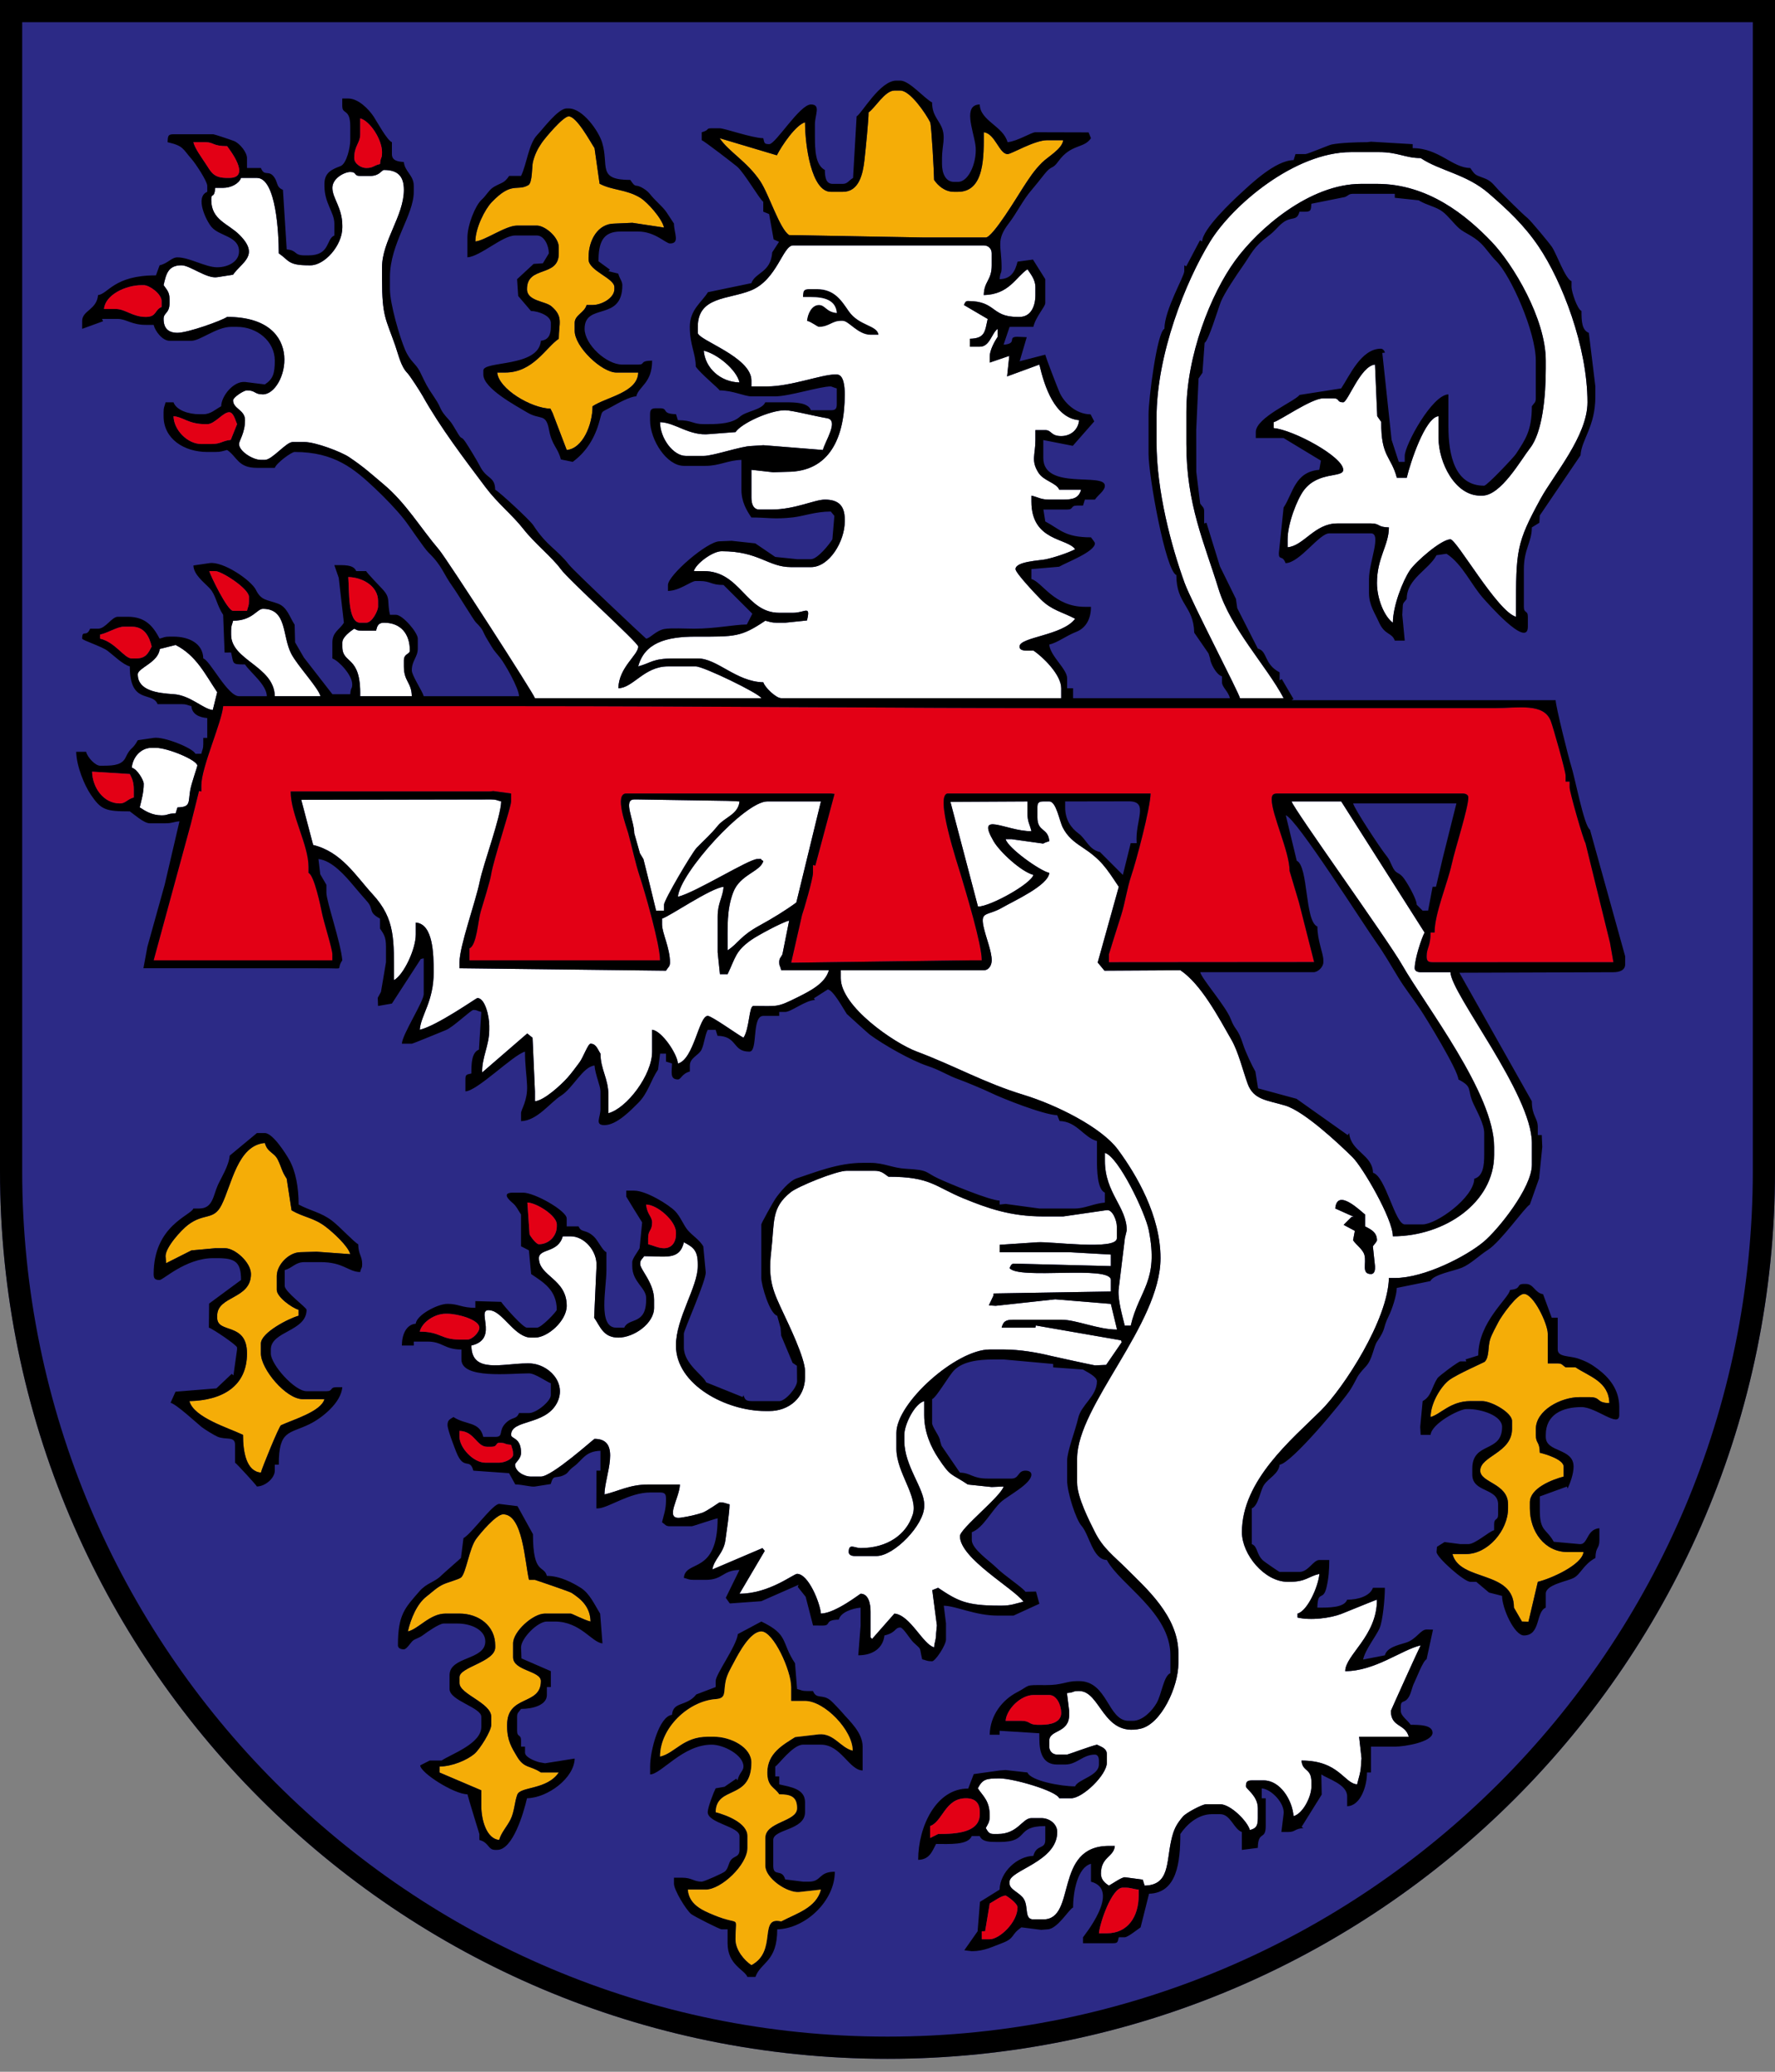 <?xml version="1.0" encoding="UTF-8" standalone="no"?><!DOCTYPE svg PUBLIC "-//W3C//DTD SVG 1.1//EN" "http://www.w3.org/Graphics/SVG/1.1/DTD/svg11.dtd"><svg width="100%" height="100%" viewBox="0 0 120 140" version="1.1" xmlns="http://www.w3.org/2000/svg" xmlns:xlink="http://www.w3.org/1999/xlink" xml:space="preserve" xmlns:serif="http://www.serif.com/" style="fill-rule:evenodd;clip-rule:evenodd;stroke-linejoin:round;stroke-miterlimit:2;"><rect x="0" y="0" width="120" height="140" fill="#808080" stroke="none"/><rect id="juenkerath-wappen-footer" x="0" y="0" width="120" height="140" style="fill:none;"/><clipPath id="_clip1"><rect x="0" y="0" width="120" height="140"/></clipPath><g clip-path="url(#_clip1)"><rect id="ArtBoard1" x="0" y="0" width="120" height="139.125" style="fill:none;"/><clipPath id="_clip2"><rect x="0" y="0" width="120" height="139.125"/></clipPath><g clip-path="url(#_clip2)"><path id="bg_neu" d="M120,79.125c0,33.115 -26.885,60 -60,60c-33.115,0 -60,-26.885 -60,-60l0,-79.125l120,0l0,79.125Z" style="fill:#2c2a86;"/><path d="M120,79.125c-0,33.115 -26.885,60 -60,60c-33.115,0 -60,-26.885 -60,-60l0,-79.125l120,0l-0,79.125Zm-1.5,0l0,-77.625l-117,-0l0,77.625c0,32.287 26.213,58.5 58.5,58.5c32.287,0 58.5,-26.213 58.5,-58.5Z"/><g><path d="M58.721,7.595c0,0.491 -0.192,2.444 -0.278,3.211c-0.11,0.979 -0.375,2.156 -1.467,2.156l-0.806,0c-1.316,0 -1.745,-3.141 -1.745,-4.696c-0.622,0.166 -1.579,1.579 -1.906,2.228l-3.867,-1.154c0.613,0.916 1.845,1.565 2.74,2.897c0.59,0.877 1.316,3.247 1.959,3.648l9.13,0.164l4.162,-0c0.476,-0 2.183,-2.855 2.525,-3.379c0.426,-0.653 0.732,-1.136 1.275,-1.679c0.406,-0.406 1.371,-0.929 1.435,-1.517l-1.074,-0c-0.88,-0 -2.422,0.939 -2.685,0.939c-0.567,-0 -0.841,-1.392 -1.611,-1.476c0,1.573 0.082,4.025 -1.745,4.025l-0.269,0c-0.623,0 -1.089,-0.426 -1.343,-0.804c0,-0.419 -0.18,-3.724 -0.265,-3.895c-0.279,-0.559 -1.342,-2.144 -2.017,-2.144l-0.402,-0c-0.643,-0 -1.318,1.19 -1.746,1.476Z" style="fill:#f5ad07;"/><path d="M32.138,16.317c0.642,-0.054 2.042,-1.073 2.82,-1.073l1.342,-0c0.522,-0 1.477,0.753 1.477,1.476l-0,0.402c-0,1.657 -2.149,0.793 -2.149,2.416c0,0.817 1.23,0.799 1.655,1.164c0.819,0.704 0.494,1.129 0.494,2.19c-0.872,0.583 -1.729,2.282 -3.625,2.282l-0.537,-0c0.091,1.101 2.291,2.415 3.598,2.441l0.147,0.294l0.954,2.498c1.078,-0.09 1.745,-1.712 1.745,-2.953c0.938,-0.627 3.058,-0.925 3.088,-2.28l-1.477,-0c-0.979,-0 -2.819,-1.728 -2.819,-2.819l-0,-0.536c-0,-0.531 0.667,-0.691 0.805,-1.208l0.403,-0c0.621,-0 1.477,-0.476 1.477,-1.073l-0,-0.134c-0,-0.611 -1.746,-1.103 -1.746,-1.879l0,-0.134c0,-1.168 0.635,-2.281 1.746,-2.281l1.216,-0.054l2.14,0.322c-0.147,-0.631 -1.121,-1.717 -1.609,-2.014c-0.955,-0.58 -1.893,-0.493 -2.746,-0.949l-0.343,-2.404c-0.276,-0.411 -1.202,-2.147 -1.746,-2.147c-0.373,-0 -1.6,1.459 -1.828,1.795c-0.285,0.42 -0.461,0.774 -0.592,1.287c-0.072,0.278 -0.026,1.407 -0.312,1.567c-0.781,0.437 -1.1,-0.282 -2.474,1.15c-0.462,0.482 -1.104,1.747 -1.104,2.654Z" style="fill:#f5ad07;"/><path d="M54.29,20.075l0.537,-0c0.926,-0 1.674,0.213 1.746,1.073c-0.716,-0.06 -0.773,-0.537 -1.209,-0.537c-0.481,-0 -0.764,0.585 -0.805,1.073c0.336,0.09 0.689,0.403 0.805,0.403c0.671,0 0.89,-0.403 1.477,-0.403l0.135,0c0.403,0 1.025,0.94 1.879,0.94l0.538,0c-0.073,-0.66 -1.316,-0.588 -2.017,-1.607c-0.478,-0.694 -0.956,-1.479 -2.145,-1.479l-0.538,-0c-0.382,-0 -0.403,0.155 -0.403,0.537Z"/><path d="M49.994,25.845c-0.203,-0.872 -1.516,-1.938 -2.417,-2.147c0.099,1.187 1.137,2.118 2.417,2.147Z" style="fill:#fff;"/><path d="M32.138,16.317c-0,-0.907 0.642,-2.172 1.104,-2.654c1.374,-1.432 1.693,-0.713 2.474,-1.15c0.286,-0.16 0.24,-1.289 0.312,-1.567c0.131,-0.513 0.307,-0.867 0.592,-1.287c0.228,-0.336 1.455,-1.795 1.828,-1.795c0.544,-0 1.47,1.736 1.746,2.147l0.343,2.404c0.853,0.456 1.791,0.369 2.746,0.949c0.488,0.297 1.462,1.383 1.609,2.014l-2.14,-0.322l-1.216,0.054c-1.111,-0 -1.746,1.113 -1.746,2.281l0,0.134c0,0.776 1.746,1.268 1.746,1.879l-0,0.134c-0,0.597 -0.856,1.073 -1.477,1.073l-0.403,-0c-0.138,0.517 -0.805,0.677 -0.805,1.208l-0,0.536c-0,1.091 1.84,2.819 2.819,2.819l1.477,-0c-0.03,1.355 -2.15,1.653 -3.088,2.28c0,1.241 -0.667,2.863 -1.745,2.953l-0.954,-2.498l-0.147,-0.294c-1.307,-0.026 -3.507,-1.34 -3.598,-2.441l0.537,-0c1.896,-0 2.753,-1.699 3.625,-2.282c-0,-1.061 0.325,-1.486 -0.494,-2.19c-0.425,-0.365 -1.655,-0.347 -1.655,-1.164c0,-1.623 2.149,-0.759 2.149,-2.416l-0,-0.402c-0,-0.723 -0.955,-1.476 -1.477,-1.476l-1.342,-0c-0.778,-0 -2.178,1.019 -2.82,1.073Zm3.088,-4.428l-0.806,-0c-0.339,0.507 -0.475,0.422 -1.014,0.731c-0.354,0.203 -0.497,0.559 -0.856,0.888c-0.407,0.371 -0.949,1.685 -0.949,2.541l-0,1.342c0.893,-0.075 2.37,-1.477 3.222,-1.477l1.477,0c0.497,0 0.805,0.687 0.805,1.208c0,0.012 -0.352,0.576 -0.403,0.671l-0.628,0.042l-1.116,1.032l0.075,1.135l0.864,1.012c0.508,0.011 1.343,0.32 1.343,0.805l-0,0.268c-0,0.529 -0.159,0.884 -0.672,0.94c-0.151,1.816 -3.893,1.336 -3.893,2.012l-0,0.268c-0,0.946 2.234,2.123 2.948,2.555c0.915,0.553 1.281,0.026 1.496,1.19c0.195,1.062 0.595,1.181 0.798,1.993l0.799,0.167c0.82,-0.601 1.412,-1.443 1.749,-2.546c0.32,-1.044 0.049,-0.708 0.94,-1.208c0.341,-0.192 1.18,-0.665 1.608,-0.674c0.186,-0.698 1.074,-0.888 1.074,-2.416c-0.915,0.02 -0.419,0.269 -0.94,0.269l-1.074,-0c-1.087,-0 -2.551,-1.367 -2.551,-2.416c0,-1.803 2.551,-0.454 2.551,-2.952c0,-0.26 -0.183,-0.437 -0.275,-0.777l-0.664,-0.167l0.1,-0.103l-0.772,-0.563c-0,-1.206 0.246,-2.013 1.477,-2.013l1.208,0c1.136,0 1.858,0.806 2.148,0.806c0.692,-0 0.269,-0.695 0.269,-1.342c-0.704,-1.05 -0.41,-0.73 -1.311,-1.642c-0.332,-0.334 -0.349,-0.48 -0.749,-0.728c-0.627,-0.388 -0.462,0.062 -0.894,-0.582c-2.273,-0 -1.421,-0.956 -1.903,-2.527c-0.238,-0.778 -1.308,-2.304 -2.259,-2.304l-0.134,-0c-0.586,-0 -1.586,1.365 -1.982,1.776c-0.602,0.623 -0.703,1.946 -1.106,2.786Z"/><path d="M49.726,29.199l-1.746,0.134c-1.387,0.149 -2.314,-0.782 -3.356,-0.805c-0,1.089 0.892,2.281 1.745,2.281l1.208,0c0.636,0 2.572,-0.671 3.223,-0.671l0.81,-0.053l4.023,0.322c0.133,-0.572 1.117,-2.009 0.275,-2.147c-0.791,-0.129 -2.38,-0.537 -2.826,-0.537c-1.049,-0 -2.96,0.885 -3.356,1.476Z" style="fill:#fff;"/><path d="M56.573,21.148c-0.072,-0.86 -0.82,-1.073 -1.746,-1.073l-0.537,-0c0,-0.382 0.021,-0.537 0.403,-0.537l0.538,-0c1.189,-0 1.667,0.785 2.145,1.479c0.701,1.019 1.944,0.947 2.017,1.607l-0.538,0c-0.854,0 -1.476,-0.94 -1.879,-0.94l-0.135,0c-0.587,0 -0.806,0.403 -1.477,0.403c-0.116,0 -0.469,-0.313 -0.805,-0.403c0.041,-0.488 0.324,-1.073 0.805,-1.073c0.436,-0 0.493,0.477 1.209,0.537Zm-9.398,0.939l-0,0.403c-0,0.491 3.625,1.625 3.625,3.22l-0,0.403l1.074,-0c1.57,-0 3.678,-0.806 4.564,-0.806l0.135,0c0.485,0 0.537,0.868 0.537,1.343c-0,2.922 -1.022,5.233 -3.894,5.233l-0.943,0.03l-1.473,-0.165l-0,1.879c-0,0.412 0.124,0.805 0.537,0.805l0.806,0c1.606,0 2.916,-0.671 3.624,-0.671c0.909,0 1.343,0.401 1.343,1.342l-0,0.135c-0,1.343 -1.04,3.085 -2.283,3.085l-1.342,0c-1.576,0 -2.163,-1.073 -4.699,-1.073c-0.621,-0 -1.749,0.852 -1.879,1.342l0.67,-0c2.49,-0 2.842,2.818 5.102,2.818l0.94,0c0.816,0 1.195,-0.558 0.938,0.518l-1.475,0.153l-0.537,-0c-0.409,-0 -0.491,-0.061 -0.806,-0.135c-1.657,1.11 -2.026,1.079 -4.699,1.074c-2.044,-0.004 -3.473,0.443 -3.893,2.012c0.892,-0.237 0.942,-0.536 2.417,-0.536l1.611,0c1.325,0 2.582,1.569 4.43,1.611c0.089,0.33 0.854,1.073 1.209,1.073l18.93,0l0,-0.671c0,-0.932 -1.273,-2.143 -1.88,-2.549c-0.365,-0 -0.939,0.087 -0.939,-0.269c-0,-0.648 2.925,-0.741 3.759,-1.879c-0.865,-0.457 -1.583,-0.572 -2.318,-1.305c-0.273,-0.273 -1.71,-1.782 -1.71,-2.049c0,-0.519 1.618,-0.575 2.026,-0.659c0.585,-0.119 1.552,-0.446 2.002,-0.683c-0.514,-0.768 -2.954,-0.526 -2.954,-3.221l0,-0.402c0.481,0.112 0.631,0.268 1.208,0.268l0.94,0c0.693,0 1.061,-0.119 1.209,-0.67l-1.477,-0c-0.188,-0.465 -1.047,-0.583 -1.405,-1.146c-0.524,-0.827 -0.206,-1.195 -0.206,-2.209l-0,-0.671l0.671,-0c0.439,-0 0.354,0.403 1.074,0.403c0.665,-0 1.156,-0.448 1.208,-1.074c-1.645,-0.137 -2.338,-2.271 -2.685,-3.758l-2.182,0.801l0.148,-1.387l-1.322,0.452l-0,-0.402c-0,-0.451 0.349,-1.061 0.537,-1.342l-0,-0.537c-0.414,0.304 -0.526,1.208 -1.209,1.208l-0.671,-0l0,-0.537c1.049,-0.023 1.014,-0.506 1.206,-1.337l-1.609,-0.944c0.067,-0.119 0.088,-0.268 0.269,-0.268c1.93,-0 1.552,1.073 3.356,1.073l0.135,0c0.762,0 1.074,-0.714 1.074,-1.476l-0,-0.536c-0,-0.508 -0.328,-0.895 -0.537,-1.208c-0.797,0.533 -1.237,1.706 -2.954,1.744c0.021,-0.947 0.537,-0.987 0.537,-2.012l0,-0.806c0,-0.314 -0.223,-0.537 -0.537,-0.537l-12.889,0c-0.702,0 -1.078,2.326 -2.86,3.046c-1.519,0.614 -3.584,0.394 -3.584,2.456Z" style="fill:#fff;"/><path d="M78.188,28.26l0,1.61c0,3.313 0.992,7.028 1.894,9.513c0.475,1.309 3.722,7.515 3.745,7.797l2.954,0c-1.158,-2.188 -3.569,-4.673 -4.408,-7.403c-0.942,-3.068 -2.17,-5.682 -2.17,-9.773l-0,-2.147c-0,-3.827 1.648,-7.979 3.302,-10.251c1.544,-2.123 5.018,-5.18 8.512,-5.18l1.074,-0c3.445,-0 6.034,2.118 7.757,3.921c1.447,1.516 3.655,5.194 3.655,8.021l0,0.537c0,1.899 -0.228,4.315 -1.063,5.378c-0.629,0.803 -1.966,3.21 -3.233,3.21l-0.134,-0c-1.718,-0 -2.82,-2.253 -2.82,-3.892l0,-1.476c-0.91,0.076 -1.92,3.184 -2.148,4.16l-0.671,0c-0.396,-1.483 -1.074,-1.392 -1.055,-3.773l-0.27,-0.387l-0.152,-3.488c-0.975,0.08 -1.837,2.549 -2.148,2.549c-0.466,0 -0.205,-0.268 -0.672,-0.268l-0.671,-0c-0.804,-0 -2.919,1.494 -3.356,1.61l-0,0.402c1.303,0.109 4.699,1.93 4.699,2.818c-0,0.561 -1.672,0.082 -2.654,1.374c-0.464,0.61 -1.106,2.271 -1.106,3.323l0,0.537c1.089,-0.091 1.822,-1.611 3.357,-1.611l2.283,0c0.622,0 0.403,0.251 1.208,0.269c-0,1.211 -0.806,2.039 -0.806,3.757c0,1.059 0.486,2.253 1.075,2.684c-0,-1.121 0.665,-2.825 1.151,-3.546c0.38,-0.563 2.115,-2.09 2.742,-2.09c0.411,-0 3.187,4.902 4.431,5.233l-0,-0.402c-0,-4.089 0.016,-4.564 1.671,-7.588c0.878,-1.604 3.161,-4.232 3.161,-6.502c0,-3.774 -1.732,-8.206 -3.3,-10.522c-0.984,-1.454 -2.085,-2.476 -3.379,-3.6c-1.489,-1.293 -3.307,-1.519 -4.598,-2.382c-1.062,-0 -1.512,-0.403 -2.82,-0.403l-1.879,-0c-3.838,-0 -8.039,3.61 -9.531,6.039c-1.667,2.712 -3.627,7.621 -3.627,11.942Z" style="fill:#fff;"/><path d="M25.022,11.889l-0.671,-0c-0.467,-0 -0.205,-0.268 -0.672,-0.268c-0.385,-0 -1.208,0.42 -1.208,1.073c-0,0.706 0.671,1.335 0.671,2.55l0,0.134c0,1.212 -1.197,2.55 -2.148,2.55l-0.134,-0c-1.411,-0 -1.308,-0.333 -2.013,-0.806c-0,-1.342 -0.181,-5.099 -1.478,-5.099l-1.073,0c-0.144,0.396 -0.691,0.671 -1.209,0.671l-0.537,0c-0.066,0.79 -0.269,0.28 -0.269,0.805c0,1.38 1.142,1.6 1.916,2.379c1.38,1.388 0.157,1.831 -0.444,2.687l-1.069,0.167c-0.714,0.115 -1.839,-0.804 -2.417,-0.804c-0.92,-0 -1.039,0.62 -1.207,1.341c0.194,0.291 0.402,0.447 0.402,0.939l0,0.269c0,0.72 -0.402,0.634 -0.402,1.074c-0,0.626 0.312,0.939 0.939,0.939c0.692,-0 2.956,-0.806 3.356,-1.074c5.474,0 4.009,5.234 2.417,5.234c-0.586,-0 -0.488,-0.269 -1.074,-0.269c-0.234,-0 -0.94,0.479 -0.94,0.671c-0,0.585 0.806,0.636 0.806,1.342c-0,0.869 -0.403,1.387 -0.403,1.61c0,0.49 0.929,1.073 1.477,1.073l0.268,0c0.5,0 1.433,-1.207 1.88,-1.207l0.805,0c0.734,0 2.477,0.661 3.009,1.019c1.027,0.692 1.421,1.073 2.327,1.833c1.526,1.28 2.466,2.91 3.758,4.43c0.531,0.627 6.398,9.72 6.48,10.028l15.306,0c-0.111,-0.308 -3.912,-2.148 -4.431,-2.148l-1.879,0c-1.617,0 -2.353,1.455 -3.357,1.477c0.033,-1.425 1.343,-2.238 1.343,-2.818c0,-0.261 -4.687,-4.477 -5.236,-5.233c-0.569,-0.784 -1.767,-1.738 -2.526,-2.709c-0.737,-0.943 -1.745,-1.736 -2.554,-2.815c-1.467,-1.956 -3.047,-4.016 -4.27,-6.198c-0.155,-0.276 -0.842,-1.346 -1.022,-1.529c-0.441,-0.45 -0.593,-1.21 -0.821,-1.863c-0.63,-1.805 -0.89,-1.939 -0.89,-4.477l-0,-0.806c-0,-1.783 1.476,-3.473 1.476,-5.232c0,-0.941 -0.434,-1.342 -1.342,-1.342c-0.174,-0 -0.286,0.402 -0.94,0.402Z" style="fill:#fff;"/><path d="M10.798,43.856c-0.086,0.912 -1.484,1.276 -1.484,1.714c-0,1.09 1.302,1.271 2.418,1.339c1.133,0.069 2.02,1.021 2.654,1.069l0.298,-1.201c-0.846,-1.263 -1.419,-2.48 -2.813,-3.193l-1.073,0.272Z" style="fill:#fff;"/><path d="M25.425,42.617l-0.94,0c-0.344,0 -0.324,-0.032 -0.537,-0.133c-0.246,0.164 -0.806,0.562 -0.806,0.939l0,0.268c0,1.238 1.272,0.537 1.209,3.355l3.49,-0c-0.02,-0.948 -0.537,-0.988 -0.537,-2.014l0,-0.402c0,-0.475 0.403,-0.405 0.403,-0.67c-0,-1.125 -0.607,-1.879 -1.745,-1.879c-0.397,-0 -0.463,0.227 -0.537,0.536Z" style="fill:#fff;"/><path d="M15.758,41.946c-0.07,0.302 -0.134,0.309 -0.134,0.671l0,0.269c0,1.742 2.908,2.121 2.954,4.16l3.088,-0c-0.157,-0.587 -1.541,-2.042 -1.971,-2.861c-0.631,-1.202 -0.269,-3.044 -1.923,-3.044c-0.397,0 -0.711,0.805 -2.014,0.805Z" style="fill:#fff;"/><path d="M8.911,51.877c0.385,0.102 0.806,0.87 0.806,1.073c-0,0.608 -0.152,1.11 -0.269,1.61c0.382,0.255 0.844,0.537 1.477,0.537c0.49,-0 0.32,-0.121 0.947,-0.132l0.127,-0.405c0.913,-0.02 0.718,-0.341 0.859,-1.154c0.082,-0.469 0.484,-1.601 0.484,-1.664c-0,-0.373 -1.996,-1.208 -2.82,-1.208l-0.268,0c-0.739,0 -1.285,0.642 -1.343,1.343Z" style="fill:#fff;"/><path d="M42.878,56.304l0.384,1.358l0.239,0.398l0.393,1.579l0.462,1.899l0.536,-0l0,-0.403c0,-0.318 1.901,-3.528 2.201,-3.838c0.586,-0.606 0.903,-0.848 1.443,-1.51c0.45,-0.551 1.386,-0.764 1.458,-1.63l-0.805,-0.039l-6.042,-0.095l-0.269,0c-0.783,0 0,1.432 0,2.281Z" style="fill:#fff;"/><path d="M45.832,60.598c1.168,-0.271 4.791,-2.55 5.37,-2.55c0.514,0 0.049,-0.04 0.403,0.135c-0.195,0.729 -1.581,0.907 -2.038,2.123c-0.443,1.179 -0.378,2.268 -0.378,3.915c0.785,-0.525 0.813,-0.942 2.194,-1.698c0.838,-0.459 1.749,-1.017 2.453,-1.536l1.663,-6.83l-3.625,0c-1.533,0 -5.908,4.832 -6.042,6.441Z" style="fill:#fff;"/><path d="M66.118,61.266c0.857,-0.016 3.586,-1.543 3.746,-2.144c-0.838,-0.224 -2.275,-1.56 -2.691,-2.274c-1.217,-2.093 0.823,-0.678 2.557,-0.678c-0.112,-0.48 -0.268,-0.63 -0.268,-1.207l-0,-0.806l-5.207,0.028l1.863,7.081Z" style="fill:#fff;"/><path d="M13.61,53.084l0,0.402l-0.154,-0.039l-0.552,2.214l-2.516,9.231l12.083,-0l-0,-0.402c-0,-0.36 -0.579,-2.168 -0.702,-2.787c-0.094,-0.475 -0.528,-2.561 -0.909,-2.715l0,-0.402c0,-1.497 -1.208,-3.53 -1.208,-5.1l13.426,0l0.273,-0.029l1.203,0.164l0,0.536c0,0.393 -1.198,3.944 -1.354,4.953c-0.066,0.429 -0.528,1.907 -0.709,2.512c-0.172,0.573 -0.26,2.265 -0.756,2.465l0,0.805l12.889,-0c-0,-1.067 -1.048,-4.709 -1.39,-5.723c-0.255,-0.76 -0.556,-2.133 -0.76,-2.862c-0.122,-0.435 -0.972,-2.686 -0.133,-2.686l-0.134,-0l13.963,-0l0.248,0.03l-1.299,4.843l-0.157,-0.043l-0,0.537c-0,0.383 -0.63,2.555 -0.738,2.835l-0.738,3.235l12.216,-0.166l0.672,-0c-0,-1.092 -1.061,-4.567 -1.399,-5.713c-0.201,-0.679 -1.839,-5.558 -0.884,-5.558l13.695,-0c-0.023,1.009 -0.967,4.558 -1.302,5.542c-0.289,0.849 -0.429,1.873 -0.684,2.671c-0.1,0.309 -0.833,2.624 -0.833,2.656l-0,0.536l13.877,-0.011l-1.027,-4.038l-0.633,-2.123c-0,-1.298 -1.209,-3.802 -1.209,-4.831c0,-0.309 0.094,-0.402 0.404,-0.402l12.486,-0c0.219,-0 0.402,0.08 0.402,0.268c0,0.714 -0.883,3.412 -1.124,4.513c-0.279,1.276 -1.158,3.334 -1.158,4.612l-0.269,-0c0,0.921 -0.268,1.034 -0.268,1.61c-0,0.309 0.093,0.402 0.403,0.402l12.226,-0.001l-0.231,-1.318l-1.657,-6.732c-0.146,-0.217 -1.074,-3.455 -1.074,-3.757l-0,-0.402l-0.269,-0l-0,-0.403c-0,-0.289 -0.847,-3.286 -1.005,-3.692c-0.48,-1.237 -2.165,-0.87 -3.829,-0.87l-28.328,-0c-12.332,-0 -25.173,-0.135 -37.726,-0.135l-19.871,0c-0.092,1.097 -1.477,4.136 -1.477,5.368Z" style="fill:#e30015;"/><path d="M92.286,82.068l-0,0.805c0.358,0.19 0.805,0.378 0.805,0.939c0,0.08 -0.185,0.279 -0.277,0.404l0.143,1.341l-0,0.134c-0,0.22 -0.08,0.403 -0.268,0.403c-0.679,-0 -0.288,-0.736 -0.449,-1.296c-0.111,-0.383 -0.528,-0.64 -0.765,-0.987l0.12,-0.635l-0.633,-0.338l-0.124,-0.069l0.538,-0.537l0.157,-0l-1.261,-0.567c0.12,-1.444 1.785,0.25 2.014,0.403Zm-22.153,-27.508l0,0.671c0,1.014 0.728,0.689 0.805,1.61c-0.125,0.033 -0.39,0.136 -0.407,0.166l-2.144,-0.3l-0.402,-0c0.159,0.596 2.297,2.128 2.953,2.281c-0.07,0.849 -2.409,1.897 -3.166,2.336c-1.023,0.594 -1.508,0.232 -1.279,1.294c0.16,0.741 0.552,1.657 0.552,2.274c0,0.314 -0.174,0.671 -0.537,0.671l-9.667,0l0,0.537c0,1.918 3.617,4.387 5.116,4.951c2.672,1.004 4.56,2.117 7.262,2.94c2.134,0.651 5.226,2.159 6.365,3.702c1.261,1.708 2.873,4.465 2.873,7.327c0,4.483 -5.639,9.955 -5.639,13.553l0,1.61c0,1.004 0.845,2.627 1.208,3.354c0.543,1.087 1.279,1.613 2.116,2.449c1.329,1.329 3.524,3.225 3.524,5.737l-0,0.671c-0,1.61 -1.173,4.112 -2.556,4.423c-2.563,0.576 -2.688,-2.545 -4.158,-2.545c-0.505,-0 -0.253,0.088 -0.821,0.137l0.15,1.205l0,0.268c0,1.261 -1.343,0.988 -1.343,1.745l0,0.402c0,0.314 0.223,0.537 0.537,0.537l0.672,0c0.046,0 1.598,-0.574 2.014,-0.67c0.29,0.153 0.671,0.233 0.671,0.67l0,0.537c0,0.847 -1.647,2.415 -2.416,2.415l-0.806,0c-0.204,-0.505 -3.115,-1.342 -4.028,-1.342c-0.924,0 -1.149,0.053 -1.477,0.671c0.378,0.564 0.806,0.84 0.806,1.879c-0,0.409 -0.13,0.541 -0.268,0.805c0.139,0.209 0.177,0.403 0.537,0.403l0.268,-0c1.374,-0 1.662,-1.074 2.282,-1.074l0.671,0c0.575,0 1.074,0.414 1.074,0.939c0,2.017 -3.221,2.579 -3.221,3.355l-0,0.134c-0,0.414 0.698,0.601 0.967,1.046c0.327,0.542 0.012,1.37 0.643,1.37l0.672,-0c2.266,-0 0.681,-4.965 4.431,-4.965l0.402,0c-0.063,0.757 -0.939,0.723 -0.939,1.878c-0,0.415 0.289,0.64 0.537,0.805c0.219,-0.116 0.857,-0.569 1.078,-0.566l1.211,0.161l0.127,0.405c1.686,-0.037 1.461,-1.54 1.794,-3.037c0.176,-0.792 0.354,-1.099 0.79,-1.626c0.209,-0.252 1.314,-0.838 1.578,-0.838l0.94,-0c0.713,-0 1.858,1.161 2.014,1.744c0.412,-0.11 0.537,-0.26 0.537,-0.805l-0,-0.67c-0,-0.839 -0.806,-1.3 -0.806,-1.477c0,-0.309 0.093,-0.402 0.403,-0.402l0.805,-0c1.092,-0 1.921,1.29 2.015,2.415c0.632,-0.169 1.208,-1.314 1.208,-2.013l-0,-0.268c-0,-1.003 -0.605,-0.683 -0.672,-1.476c2.543,0 2.863,1.536 3.759,1.61c0.119,-0.507 0.269,-0.84 0.269,-1.476l0.031,-0.272l-0.165,-1.472l3.357,-0c-0.24,-0.896 -1.209,-0.621 -1.209,-1.745c0,-0.026 1.83,-4.08 2.014,-4.428c-1.296,0.302 -3.083,1.744 -5.102,1.744c0.025,-1.117 2.148,-2.362 2.148,-4.83c-0.08,0.006 -2.03,0.815 -2.399,0.957c-0.769,0.294 -2.072,0.46 -2.971,0.25l-0,-0.268c0.671,-0.179 1.405,-1.823 1.477,-2.684c-0.757,0.177 -0.909,0.537 -2.014,0.537l-0.135,0c-1.558,0 -3.088,-1.843 -3.088,-3.355c0,-3.506 3.395,-6.291 5.338,-8.218c1.545,-1.532 4.535,-6.134 4.598,-8.957l0.402,-0c2.007,-0 4.852,-1.479 6.007,-2.45c0.981,-0.824 3.258,-3.652 3.258,-5.199l-0,-1.476c-0,-3.307 -5.473,-10.092 -5.505,-11.54l-2.014,0c-0.22,0 -0.403,-0.08 -0.403,-0.268c0,-0.627 0.447,-1.991 0.667,-2.413l-5.635,-8.859l-3.356,0c0.137,0.511 6.49,9.327 7.474,11.048c1.59,2.779 6.22,8.699 6.22,12.3l0,0.537c0,3.216 -3.337,5.502 -6.846,5.502c-0,-1.177 -2.047,-4.67 -2.718,-5.335c-0.958,-0.949 -3.284,-3.118 -4.555,-3.499c-1.238,-0.371 -2.148,-0.377 -2.546,-1.48c-0.322,-0.89 -0.626,-2.145 -1.082,-2.944c-0.887,-1.553 -2.069,-3.788 -3.466,-4.723l-5.131,0.03l-0.457,-0.553l1.426,-5.113c-0.869,-1.298 -1.164,-1.817 -2.524,-2.71c-0.529,-0.347 -0.965,-0.709 -1.26,-1.29c-0.241,-0.475 -0.442,-1.77 -0.915,-1.77l-0.402,0c-0.31,0 -0.403,0.094 -0.403,0.403Z" style="fill:#fff;"/><path d="M21.171,57.098c1.92,0.468 2.873,2.083 4.02,3.331c1.552,1.69 1.442,3.074 1.442,5.805c0.656,-0.347 1.477,-2.098 1.477,-3.086l0,-0.806c1.167,0.098 1.209,2.093 1.209,3.355c-0,1.987 -0.856,2.877 -0.941,3.891c1.16,-0.269 3.832,-2.147 3.894,-2.147c0.526,0 0.806,1.25 0.806,1.879l-0,0.268c-0,1.053 -0.517,1.91 -0.481,2.885l3.048,-2.635l0.359,0.289l0.161,3.621l0,0.671c0.636,-0.053 1.79,-1.136 2.184,-1.574c0.273,-0.303 0.567,-0.705 0.827,-1.053c0.245,-0.326 0.576,-1.264 0.749,-1.264c0.38,0 0.48,0.386 0.671,0.671c0,1.064 0.537,1.676 0.537,2.818l0,1.208c1.236,-0.33 2.954,-2.574 2.954,-4.161l-0,-1.476c0.631,0.053 1.688,1.59 1.745,2.282c1.082,-0.288 1.417,-3.221 2.014,-3.221c0.265,0 2.024,1.268 2.417,1.476c0.416,-0.621 0.364,-2.146 0.671,-2.146c1.662,-0 1.554,0.128 3.02,-0.605c0.813,-0.407 1.845,-0.926 2.082,-1.811l-3.222,0c-0.086,-0.36 -0.135,-0.253 -0.135,-0.537c0,-0.301 0.107,-0.294 0.219,-0.547l0.453,-2.27c-0.483,0.112 -2.169,1.025 -2.576,1.316c-1.062,0.757 -1.041,1.17 -1.586,2.307l-0.518,-0.003l-0.153,-1.474l-0,-2.415c-0,-0.942 0.339,-1.256 0.402,-2.013c-0.867,0.073 -3.68,2.019 -4.162,2.147l0,0.403c0,0.556 0.537,1.594 0.537,2.549c0,0.301 -0.106,0.295 -0.268,0.568l-13.963,-0.165l-0,-0.403c-0,-1.098 1.081,-4.045 1.372,-5.471c0.249,-1.21 1.424,-4.341 1.447,-5.398c-0.301,-0.07 -0.308,-0.134 -0.671,-0.134l-12.846,0.024l0.805,3.051Z" style="fill:#fff;"/><path d="M54.425,92.668l-0,0.403c-0,1.374 -1.087,2.281 -2.417,2.281l-0.269,0c-2.633,0 -6.041,-1.767 -6.041,-4.428c0,-1.852 1.477,-3.957 1.477,-5.367l-0,-0.135c-0,-0.941 -0.325,-1.15 -0.94,-1.475c-0.288,1.232 -1.225,0.939 -2.685,0.939c-0.162,0.242 -0.268,0.236 -0.268,0.536c-0,0.373 0.939,1.267 0.939,2.416l0,0.536c0,1.056 -1.358,2.014 -2.417,2.014c-1.038,-0 -1.227,-0.77 -1.635,-1.343l0.158,-3.488c0.057,-1.016 -0.822,-2.013 -1.745,-2.013l-0.537,0c-0.305,1.14 -1.611,0.812 -1.611,1.476c0,1.229 1.88,1.394 1.88,3.221c-0,1.002 -1.272,2.147 -2.149,2.147l-0.268,-0c-1.045,-0 -1.838,-1.604 -2.635,-1.817c-1.317,-0.35 0.612,1.886 -1.393,2.353c-0,1.922 2.1,1.208 3.759,1.208l0.135,-0c1.288,-0 2.614,1.318 1.884,2.688c-0.809,1.52 -3.093,1.089 -3.093,2.142c0,0.283 0.672,0.167 0.672,1.208c-0,0.426 -0.403,0.66 -0.403,0.805c0,0.435 0.584,0.805 1.074,0.805l0.671,0c0.757,0 3.577,-2.549 3.626,-2.549c1.885,-0 0.671,2.535 0.671,3.757c0.981,-0.228 1.701,-0.671 2.953,-0.671l2.148,-0c-0.02,0.926 -1.1,2.409 0.071,2.239c0.546,-0.079 1.059,-0.203 1.438,-0.329c0.337,-0.113 1.134,-0.702 1.177,-0.702c0.362,-0 0.37,0.064 0.671,0.134c-0.014,0.643 -0.189,1.706 -0.279,2.404c-0.118,0.914 -0.764,1.27 -0.884,1.995l3.389,-1.445l0.151,0.191l-1.706,2.893c2.006,0 3.649,-1.342 3.894,-1.342c0.767,0 1.551,1.958 1.611,2.684c0.977,-0.021 2.646,-1.342 2.685,-1.342c0.527,0 0.671,0.664 0.671,1.208l-0,1.745l0.104,0.102l1.508,-1.713c1.063,0.089 1.919,2.077 2.684,2.281c0.035,-0.42 0.135,-0.477 0.135,-0.939l0.053,-0.544l-0.312,-2.383l0.393,-0.159c1.346,0.901 1.918,1.207 4.162,1.207l0.134,-0c0.637,-0 0.97,-0.15 1.477,-0.268c-0.659,-0.899 -4.296,-2.919 -4.296,-4.428c-0,-0.512 2.775,-2.685 2.953,-3.355l-0.809,0.035l-1.607,-0.169c-1.171,-0.783 -1.139,-0.484 -1.99,-1.768c-0.49,-0.739 -0.963,-1.737 -0.963,-2.929l-0,-0.939c-0.651,0.174 -1.343,1.586 -1.343,2.281l-0,0.403c-0,1.697 1.343,3.201 1.343,4.294l-0,0.134c-0,1.251 -2.032,3.355 -3.223,3.355l-1.477,-0c-0.219,-0 -0.403,-0.081 -0.403,-0.268c0,-0.618 0.386,-0.269 0.806,-0.269c1.793,-0 3.089,-0.9 3.522,-2.261c0.389,-1.226 -1.105,-2.83 -1.105,-4.448l-0,-1.074c-0,-2.03 4.046,-5.636 6.31,-5.636l0.939,0c1.08,0 2.282,0.205 3.193,0.432c0.257,0.064 2.93,0.642 2.983,0.642l0.757,-0.033l1.053,-1.533l-0.049,-0.128l-5.762,-1.002l-0.026,0.147l-2.283,-0c0.111,-0.413 0.262,-0.537 0.806,-0.537l3.222,-0c1.028,-0 2.49,0.67 3.774,0.667l-0.418,-1.736l-3.762,-0.309l-4.025,0.439l-0.462,-0.029l0.308,-0.652l0.017,-0.154l7.922,-0.132l0.002,0.161l0,-0.939c0,-1.02 -6.256,0.001 -6.846,-0.805c0.064,-0.116 0.089,-0.274 0.269,-0.301l6.577,0.167l-0.001,-0.78l-2.818,-0.159l-4.699,-0l0.003,-0.501l2.548,-0.17c0.908,-0.067 5.371,0.569 5.371,-0.269l-0,-0.805c-0,-0.365 -0.274,-1.141 -0.676,-1.098l-2.95,0.427l-1.342,-0c-2.235,-0 -3.791,-0.564 -5.37,-1.208c-1.978,-0.807 -2.232,-1.476 -5.103,-1.476c-0.29,-0.194 -0.446,-0.402 -0.939,-0.402l-1.88,-0c-0.714,-0 -3.297,1.056 -3.787,1.447c-1.342,1.071 -1.08,1.972 -1.324,4.045c-0.229,1.954 0.16,2.696 0.836,4.148c0.328,0.703 1.456,3.013 1.456,3.912Z" style="fill:#fff;"/><path d="M93.091,83.812c0,-0.561 -0.447,-0.749 -0.805,-0.939l-0,-0.805c-0.229,-0.153 -1.894,-1.847 -2.014,-0.403l1.261,0.567l-0.157,0l-0.538,0.537l0.124,0.069l0.633,0.338l-0.12,0.635c0.237,0.347 0.654,0.604 0.765,0.987c0.161,0.56 -0.23,1.296 0.449,1.296c0.188,-0 0.268,-0.183 0.268,-0.403l-0,-0.134l-0.143,-1.341c0.092,-0.125 0.277,-0.324 0.277,-0.404Z"/><path d="M74.698,78.445c-0,2.17 1.476,3.109 1.476,4.696l-0.124,0.518l-0.413,3.374c-0.111,0.736 0.275,1.999 0.403,2.549l0.403,0c0.572,-2.451 1.915,-2.973 1.22,-6.452c-0.239,-1.194 -2.055,-4.979 -2.965,-5.222l-0,0.537Z" style="fill:#fff;"/><path d="M11.193,84.886l0.036,0.475l1.711,-0.864l1.61,-0.148l0.672,0c0.661,0 1.744,0.955 1.744,1.745c0,1.723 -2.282,1.453 -2.282,2.817l0,0.134c0,1.116 2.014,0.255 2.014,2.416c0,2.221 -1.665,3.171 -3.894,3.22c0.297,1.111 2.633,1.805 3.625,2.281c0,1.165 0.229,2.468 1.209,2.55c0.068,-0.293 1.229,-3.143 1.36,-3.203c0.835,-0.38 2.715,-0.933 2.936,-1.762l-1.477,-0c-1.118,-0 -2.819,-2.024 -2.819,-3.086l-0,-0.671c-0,-0.737 1.897,-1.704 2.551,-1.879l-0,-0.402c-0.436,-0.117 -1.477,-0.862 -1.477,-1.342l0,-0.94c0,-0.756 0.815,-1.609 1.611,-1.609l1.077,-0.032l2.279,0.165c-0.148,-0.556 -1.173,-1.478 -1.647,-1.842c-0.829,-0.635 -1.474,-0.63 -2.321,-1.12l-0.328,-2.137c-0.342,-0.51 -0.325,-0.711 -0.599,-1.279c-0.245,-0.506 -0.704,-0.486 -0.878,-1.136c-1.845,0.154 -2.239,2.82 -2.926,4.187c-0.542,1.075 -1.176,0.514 -2.273,1.351c-0.458,0.349 -1.514,1.506 -1.514,2.111Z" style="fill:#f5ad07;"/><path d="M11.193,84.886c0,-0.605 1.056,-1.762 1.514,-2.111c1.097,-0.837 1.731,-0.276 2.273,-1.351c0.687,-1.367 1.081,-4.033 2.926,-4.187c0.174,0.65 0.633,0.63 0.878,1.136c0.274,0.568 0.257,0.769 0.599,1.279l0.328,2.137c0.847,0.49 1.492,0.485 2.321,1.12c0.474,0.364 1.499,1.286 1.647,1.842l-2.279,-0.165l-1.077,0.032c-0.796,-0 -1.611,0.853 -1.611,1.609l0,0.94c0,0.48 1.041,1.225 1.477,1.342l-0,0.402c-0.654,0.175 -2.551,1.142 -2.551,1.879l-0,0.671c-0,1.062 1.701,3.086 2.819,3.086l1.477,-0c-0.221,0.829 -2.101,1.382 -2.936,1.762c-0.131,0.06 -1.292,2.91 -1.36,3.203c-0.98,-0.082 -1.209,-1.385 -1.209,-2.55c-0.992,-0.476 -3.328,-1.17 -3.625,-2.281c2.229,-0.049 3.894,-0.999 3.894,-3.22c0,-2.161 -2.014,-1.3 -2.014,-2.416l0,-0.134c0,-1.364 2.282,-1.094 2.282,-2.817c0,-0.79 -1.083,-1.745 -1.744,-1.745l-0.672,0l-1.61,0.148l-1.711,0.864l-0.036,-0.475Zm-0.402,1.61c0.243,0 1.761,-1.476 3.625,-1.476l0.268,0c1.209,0 1.612,0.248 1.612,1.476l-2.16,1.595l-0.016,1.626c0.225,0.052 1.907,1.186 1.907,1.341l-0,0.134l-0.245,1.749l-0.116,-0.102l-1.036,0.98l-2.764,0.226l-0.335,0.746c0.418,0.119 1.724,1.334 2.086,1.628c0.205,0.165 0.86,0.567 1.082,0.663c0.574,0.248 1.193,-0.061 1.193,0.552l0,1.207c0.079,0.032 1.457,1.533 1.477,1.61c0.575,-0.013 1.209,-0.572 1.209,-1.073l-0,-0.403l0.269,0c-0,-2.37 0.707,-2.062 2.088,-2.743c0.834,-0.41 2.119,-1.434 2.207,-2.49l-0.402,-0c-0.467,-0 -0.205,0.269 -0.672,0.269l-1.342,-0c-0.809,-0 -2.417,-1.802 -2.417,-2.55l0,-0.269c0,-1.246 2.417,-1.216 2.417,-2.683c-0,-0.151 -1.477,-1.218 -1.477,-1.611l0,-1.073c0.538,-0.144 0.7,-0.537 1.342,-0.537l1.075,0c1.566,0 1.859,0.653 2.685,0.671c0.088,-0.38 0.134,-0.229 0.134,-0.537c0,-0.551 -0.252,-0.634 -0.269,-1.342c-0.305,-0.161 -1.238,-1.185 -1.766,-1.587c-0.754,-0.574 -1.416,-0.649 -2.261,-1.096c-0,-1.151 -0.195,-2.231 -0.622,-3.001c-0.256,-0.462 -1.132,-1.83 -1.661,-1.83l-0.537,0l-1.84,1.525c-0.055,0.689 -0.591,1.518 -0.806,2.003c-0.307,0.691 -0.333,1.571 -1.247,1.571l-0.403,0c-0.172,0.476 -2.685,1.156 -2.685,4.429c0,0.309 0.093,0.402 0.403,0.402Z"/><path d="M96.716,95.755c0.673,-0.18 1.337,-1.074 2.686,-1.074l0.805,0c0.62,0 2.014,0.772 2.014,1.342l-0,0.537c-0,1.619 -2.148,1.828 -2.148,2.818c-0,0.825 1.88,0.854 1.88,2.281l-0,0.268c-0,1.504 -1.382,3.086 -2.82,3.086l-0.94,0c0.508,1.902 4.162,1.065 4.158,3.626l0.541,0.937l0.441,0.01l0.633,-2.694c0.862,-0.201 2.993,-1.145 3.088,-2.012l-1.074,-0c-1.556,-0 -2.551,-1.384 -2.551,-2.953l0,-0.402c0,-0.966 1.506,-1.538 2.283,-1.745l-0,-0.67c-0,-0.479 -1.203,-0.845 -1.612,-0.94c-0.017,-0.804 -0.268,-0.586 -0.268,-1.208l-0,-0.402c-0,-1.257 1.691,-2.147 2.953,-2.147l0.672,0c0.815,0 0.412,0.381 1.343,0.402c-0.033,-1.462 -1.37,-1.804 -2.283,-2.415l-0.671,0c-0.243,-0.162 -0.236,-0.268 -0.537,-0.268l-0.671,-0l-0,-2.013c-0,-0.646 -0.955,-2.684 -1.612,-2.684c-0.467,0 -1.538,1.526 -1.725,1.898c-0.185,0.368 -0.448,0.817 -0.563,1.183c-0.156,0.5 -0.043,1.191 -0.368,1.51c-0.034,0.034 -1.869,0.839 -2.393,1.231c-0.545,0.406 -1.261,1.547 -1.261,2.498Z" style="fill:#f5ad07;"/><path d="M96.716,95.755c0,-0.951 0.716,-2.092 1.261,-2.498c0.524,-0.392 2.359,-1.197 2.393,-1.231c0.325,-0.319 0.212,-1.01 0.368,-1.51c0.115,-0.366 0.378,-0.815 0.563,-1.183c0.187,-0.372 1.258,-1.898 1.725,-1.898c0.657,0 1.612,2.038 1.612,2.684l-0,2.013l0.671,-0c0.301,-0 0.294,0.106 0.537,0.268l0.671,0c0.913,0.611 2.25,0.953 2.283,2.415c-0.931,-0.021 -0.528,-0.402 -1.343,-0.402l-0.672,0c-1.262,0 -2.953,0.89 -2.953,2.147l-0,0.402c-0,0.622 0.251,0.404 0.268,1.208c0.409,0.095 1.612,0.461 1.612,0.94l-0,0.67c-0.777,0.207 -2.283,0.779 -2.283,1.745l0,0.402c0,1.569 0.995,2.953 2.551,2.953l1.074,-0c-0.095,0.867 -2.226,1.811 -3.088,2.012l-0.633,2.694l-0.441,-0.01l-0.541,-0.937c0.004,-2.561 -3.65,-1.724 -4.158,-3.626l0.94,0c1.438,0 2.82,-1.582 2.82,-3.086l-0,-0.268c-0,-1.427 -1.88,-1.456 -1.88,-2.281c-0,-0.99 2.148,-1.199 2.148,-2.818l-0,-0.537c-0,-0.57 -1.394,-1.342 -2.014,-1.342l-0.805,0c-1.349,0 -2.013,0.894 -2.686,1.074Zm7.787,1.207c0,-1.358 1.095,-1.878 2.417,-1.878c0.992,0 2.551,1.442 2.551,0.536l-0,-0.536c-0,-1.216 -0.719,-2.022 -1.454,-2.573c-0.425,-0.319 -0.733,-0.501 -1.312,-0.7c-0.603,-0.208 -1.396,-0.091 -1.396,-0.619l-0,-2.147l-0.403,0l-0.587,-1.59c-0.56,-0.086 -0.624,-0.691 -1.159,-0.691l-0.134,0c-0.567,0 -0.101,0.333 -0.94,0.403c-0.06,0.551 -2.148,2.151 -2.148,4.428l-0.858,0.268l0.053,0.134l-0.403,0c-0.132,0 -1.453,0.986 -1.55,1.135c-0.385,0.586 -0.404,1.234 -1.001,1.549l-0.165,1.741l0.031,0.54l0.671,0c0.064,-0.764 1.941,-1.744 2.417,-1.744l0.134,-0c0.882,-0 2.282,0.441 2.282,1.208c0,1.79 -2.014,0.965 -2.014,2.817l0,0.403c0,1.233 1.746,0.874 1.746,2.013l0,0.671c0,0.466 -0.269,0.205 -0.269,0.671l0,0.403c-0.376,0.1 -1.267,0.939 -1.745,0.939l-0.537,-0l-1.073,-0.137l-0.509,0.318l-0.029,0.356c0,0.356 1.86,2.012 2.283,2.012l0.402,0l0.862,0.726l0.881,0.225c0.002,0.832 0.829,2.672 1.479,2.672c1.147,0 0.786,-1.599 1.477,-1.879l0,-0.939c0,-0.619 1.414,-0.826 1.885,-1.069c0.479,-0.246 0.666,-0.921 1.471,-1.346c0.019,-0.804 0.269,-0.586 0.269,-1.208l0,-0.805c-0.896,0.074 -0.753,1.137 -1.343,1.074l-1.743,-0.156c-0.491,-0.902 -0.942,-0.666 -0.942,-2.126l0,-0.939l1.83,-0.667l0.05,0.131c0.164,-0.341 0.403,-0.979 0.403,-1.476c-0,-1.283 -1.88,-0.935 -1.88,-2.013l0,-0.135Z"/><path d="M27.573,110.247c0.728,-0.169 1.485,-1.208 2.551,-1.208l0.94,0c1.277,0 2.416,0.805 2.416,2.147l0,0.134c0,0.985 -2.416,1.326 -2.416,2.013l-0,0.403c-0,0.756 2.148,1.331 2.148,2.281l-0,0.536c-0,0.43 -0.787,1.664 -1.13,1.957c-0.494,0.422 -1.512,0.861 -2.361,0.861l-0.003,0.409l2.822,1.202l0,1.073c0,0.949 0.363,2.211 1.209,2.281c0.133,-0.499 0.534,-0.911 0.766,-1.381c0.271,-0.546 0.27,-1.191 0.461,-1.686c0.215,-0.556 2.006,-0.309 2.801,-1.495l-1.209,-0c-0.728,-0.488 -1.123,-0.252 -1.612,-1.072c-0.351,-0.59 -0.67,-1.087 -0.67,-2.014l0,-0.135c0,-2.05 2.282,-1.274 2.282,-2.952c0,-0.708 -1.879,-0.69 -1.879,-1.61l-0,-0.939c-0,-0.799 1.34,-2.013 2.148,-2.013l1.745,0c0.094,0 0.903,0.434 1.343,0.537c-0.022,-0.988 -0.634,-1.517 -1.284,-1.938c-0.144,-0.094 -2.469,-0.88 -2.476,-0.88l-0.402,-0c-0.288,-1.233 -0.414,-4.428 -1.746,-4.428c-0.473,0 -1.534,1.267 -1.827,1.662c-0.463,0.624 -0.684,2.317 -1.018,2.605c-0.155,0.134 -0.934,0.329 -1.256,0.49c-0.409,0.205 -0.709,0.506 -1.083,0.796c-0.641,0.496 -1.051,1.468 -1.26,2.364Z" style="fill:#f5ad07;"/><path d="M66.911,131.045l-0.537,0l-0,-0.536l0.227,-0.008l0.31,-1.871c0.271,-0.143 0.791,-0.537 1.074,-0.537c0.04,0 0.805,0.497 0.805,0.805c0,1.006 -1.223,2.147 -1.879,2.147Zm7.921,-0.402l-0.537,-0c0.058,-0.698 0.867,-3.086 1.611,-3.086l0.134,-0c0.463,-0 0.52,0.099 0.94,0.134l0,0.402c0,1.442 -0.748,2.55 -2.148,2.55Zm-11.412,-6.709l-0.537,0.268l0,-0.805c0.848,-0.307 1.008,-1.879 2.417,-1.879c0.626,0 0.939,0.313 0.939,0.94l0,0.133c0,1.243 -1.562,1.343 -2.819,1.343Zm6.981,-7.381l-0.268,0c-0.587,0 -0.487,-0.268 -1.074,-0.268l-1.074,0c0.066,-0.8 1.037,-1.744 1.879,-1.744l1.074,-0c0.497,-0 0.806,0.686 0.806,1.207c0,0.637 -0.705,0.805 -1.343,0.805Zm-36.652,-17.712l-0.94,-0c-0.805,-0 -1.745,-1.01 -1.745,-1.744l-0,-0.403c1.019,0.023 1.145,1.073 1.879,1.073l0.269,0c0.445,0 0.28,-0.268 0.537,-0.268c0.505,0 0.254,0.089 0.805,0.135c0.071,0.3 0.135,0.308 0.135,0.67c-0,0.269 -0.558,0.537 -0.94,0.537Zm-5.371,-8.856c0.148,-0.632 0.998,-1.208 1.746,-1.208l0.134,-0c0.673,-0 2.149,0.397 2.149,0.94c-0,0.323 -0.483,0.804 -0.806,0.804l-0.537,0c-1.26,0 -1.292,-0.536 -2.686,-0.536Zm26.047,2.683c-0,-0.899 -1.128,-3.209 -1.456,-3.912c-0.676,-1.452 -1.065,-2.194 -0.836,-4.148c0.244,-2.073 -0.018,-2.974 1.324,-4.045c0.49,-0.391 3.073,-1.447 3.787,-1.447l1.88,-0c0.493,-0 0.649,0.208 0.939,0.402c2.871,0 3.125,0.669 5.103,1.476c1.579,0.644 3.135,1.208 5.37,1.208l1.342,-0l2.95,-0.427c0.402,-0.043 0.676,0.733 0.676,1.098l-0,0.805c-0,0.838 -4.463,0.202 -5.371,0.269l-2.548,0.17l-0.003,0.501l4.699,-0l2.818,0.159l0.001,0.78l-6.577,-0.167c-0.18,0.027 -0.205,0.185 -0.269,0.301c0.59,0.806 6.846,-0.215 6.846,0.805l0,0.939l-0.002,-0.161l-7.922,0.132l-0.017,0.154l-0.308,0.652l0.462,0.029l4.025,-0.439l3.762,0.309l0.418,1.736c-1.284,0.003 -2.746,-0.667 -3.774,-0.667l-3.222,-0c-0.544,-0 -0.695,0.124 -0.806,0.537l2.283,-0l0.026,-0.147l5.762,1.002l0.049,0.128l-1.053,1.533l-0.757,0.033c-0.053,0 -2.726,-0.578 -2.983,-0.642c-0.911,-0.227 -2.113,-0.432 -3.193,-0.432l-0.939,0c-2.264,0 -6.31,3.606 -6.31,5.636l-0,1.074c-0,1.618 1.494,3.222 1.105,4.448c-0.433,1.361 -1.729,2.261 -3.522,2.261c-0.42,-0 -0.806,-0.349 -0.806,0.269c0,0.187 0.184,0.268 0.403,0.268l1.477,-0c1.191,-0 3.223,-2.104 3.223,-3.355l-0,-0.134c-0,-1.093 -1.343,-2.597 -1.343,-4.294l-0,-0.403c-0,-0.695 0.692,-2.107 1.343,-2.281l-0,0.939c-0,1.192 0.473,2.19 0.963,2.929c0.851,1.284 0.819,0.985 1.99,1.768l1.607,0.169l0.809,-0.035c-0.178,0.67 -2.953,2.843 -2.953,3.355c-0,1.509 3.637,3.529 4.296,4.428c-0.507,0.118 -0.84,0.268 -1.477,0.268l-0.134,-0c-2.244,-0 -2.816,-0.306 -4.162,-1.207l-0.393,0.159l0.312,2.383l-0.053,0.544c-0,0.462 -0.1,0.519 -0.135,0.939c-0.765,-0.204 -1.621,-2.192 -2.684,-2.281l-1.508,1.713l-0.104,-0.102l-0,-1.745c-0,-0.544 -0.144,-1.208 -0.671,-1.208c-0.039,0 -1.708,1.321 -2.685,1.342c-0.06,-0.726 -0.844,-2.684 -1.611,-2.684c-0.245,0 -1.888,1.342 -3.894,1.342l1.706,-2.893l-0.151,-0.191l-3.389,1.445c0.12,-0.725 0.766,-1.081 0.884,-1.995c0.09,-0.698 0.265,-1.761 0.279,-2.404c-0.301,-0.07 -0.309,-0.134 -0.671,-0.134c-0.043,-0 -0.84,0.589 -1.177,0.702c-0.379,0.126 -0.892,0.25 -1.438,0.329c-1.171,0.17 -0.091,-1.313 -0.071,-2.239l-2.148,-0c-1.252,-0 -1.972,0.443 -2.953,0.671c-0,-1.222 1.214,-3.757 -0.671,-3.757c-0.049,-0 -2.869,2.549 -3.626,2.549l-0.671,0c-0.49,0 -1.074,-0.37 -1.074,-0.805c0,-0.145 0.403,-0.379 0.403,-0.805c-0,-1.041 -0.672,-0.925 -0.672,-1.208c0,-1.053 2.284,-0.622 3.093,-2.142c0.73,-1.37 -0.596,-2.688 -1.884,-2.688l-0.135,-0c-1.659,-0 -3.759,0.714 -3.759,-1.208c2.005,-0.467 0.076,-2.703 1.393,-2.353c0.797,0.213 1.59,1.817 2.635,1.817l0.268,-0c0.877,-0 2.149,-1.145 2.149,-2.147c-0,-1.827 -1.88,-1.992 -1.88,-3.221c0,-0.664 1.306,-0.336 1.611,-1.476l0.537,0c0.923,0 1.802,0.997 1.745,2.013l-0.158,3.488c0.408,0.573 0.597,1.343 1.635,1.343c1.059,-0 2.417,-0.958 2.417,-2.014l0,-0.536c0,-1.149 -0.939,-2.043 -0.939,-2.416c-0,-0.3 0.106,-0.294 0.268,-0.536c1.46,-0 2.397,0.293 2.685,-0.939c0.615,0.325 0.94,0.534 0.94,1.475l-0,0.135c-0,1.41 -1.477,3.515 -1.477,5.367c0,2.661 3.408,4.428 6.041,4.428l0.269,0c1.33,0 2.417,-0.907 2.417,-2.281l-0,-0.403Zm-10.607,-8.99c-0,-0.586 0.269,-0.487 0.269,-1.074c-0,-0.398 -0.348,-0.548 -0.403,-1.207c0.774,0.017 2.014,1.122 2.014,1.879l0,0.134c0,0.542 -0.292,0.939 -0.806,0.939c-0.392,0 -0.696,-0.181 -1.074,-0.269l-0,-0.402Zm-7.384,0.402c-0.186,0 -0.574,-0.524 -0.633,-0.673l-0.147,-2.146c0.608,0.016 1.988,0.877 1.988,1.478l0,0.134c0,0.663 -0.544,1.207 -1.208,1.207Zm39.606,5.502c-0.128,-0.55 -0.514,-1.813 -0.403,-2.549l0.413,-3.374l0.124,-0.518c0,-1.587 -1.476,-2.526 -1.476,-4.696l-0,-0.537c0.91,0.243 2.726,4.028 2.965,5.222c0.695,3.479 -0.648,4.001 -1.22,6.452l-0.403,0Zm13.023,-26.971c-0.865,-0.349 -0.595,-4.073 -1.396,-4.447l-0.74,-3.07c0.705,0.194 5.3,7.449 6.137,8.617c0.468,0.652 1.012,1.588 1.449,2.309c0.482,0.795 0.942,1.352 1.478,2.146c0.432,0.64 2.591,4.17 2.605,4.777c1.029,0.544 0.547,0.642 1.024,1.66c0.241,0.516 0.721,1.371 0.721,1.963l0,1.476c0,0.722 -0.082,1.453 -0.671,1.61c-0.029,1.286 -2.565,3.087 -3.491,3.087l-1.208,-0c-0.659,-0 -1.298,-3.262 -2.148,-3.489c-0.028,-1.226 -1.506,-1.424 -1.612,-2.684l-0.097,0.139l-3.464,-2.454l-2.598,-0.706l-0.181,-1.134c-0.221,-0.379 -0.665,-1.317 -0.829,-1.829c-0.367,-1.148 -0.528,-0.904 -0.835,-1.715c-0.334,-0.877 -1.958,-2.711 -2.065,-3.17l7.653,0c0.313,0 0.671,-0.358 0.671,-0.671l0,-0.134c0,-0.479 -0.403,-1.302 -0.403,-2.281Zm-21.89,-5.763c0.416,0.714 1.853,2.05 2.691,2.274c-0.16,0.601 -2.889,2.128 -3.746,2.144l-1.863,-7.081l5.207,-0.028l-0,0.806c-0,0.577 0.156,0.727 0.268,1.207c-1.734,0 -3.774,-1.415 -2.557,0.678Zm-21.341,3.75c0.134,-1.609 4.509,-6.441 6.042,-6.441l3.625,0l-1.663,6.83c-0.704,0.519 -1.615,1.077 -2.453,1.536c-1.381,0.756 -1.409,1.173 -2.194,1.698c-0,-1.647 -0.065,-2.736 0.378,-3.915c0.457,-1.216 1.843,-1.394 2.038,-2.123c-0.354,-0.175 0.111,-0.135 -0.403,-0.135c-0.579,0 -4.202,2.279 -5.37,2.55Zm26.584,-6.441c1.397,0 2.381,-0.004 3.9,-0.007c1.397,-0.002 0.404,1.311 0.53,2.825l-0.403,0l-0.531,2.149l-1.55,-1.551c-0.738,-0.149 -0.949,-0.884 -1.436,-1.242c-0.513,-0.376 -0.914,-0.932 -0.914,-1.771l0,-0.403l0.404,0Zm-47.225,6.272c-1.147,-1.248 -2.1,-2.863 -4.02,-3.331l-0.805,-3.051l12.846,-0.024c0.363,0 0.37,0.064 0.671,0.134c-0.023,1.057 -1.198,4.188 -1.447,5.398c-0.291,1.426 -1.372,4.373 -1.372,5.471l-0,0.403l13.963,0.165c0.162,-0.273 0.268,-0.267 0.268,-0.568c0,-0.955 -0.537,-1.993 -0.537,-2.549l0,-0.403c0.482,-0.128 3.295,-2.074 4.162,-2.147c-0.063,0.757 -0.402,1.071 -0.402,2.013l-0,2.415l0.153,1.474l0.518,0.003c0.545,-1.137 0.524,-1.55 1.586,-2.307c0.407,-0.291 2.093,-1.204 2.576,-1.316l-0.453,2.27c-0.112,0.253 -0.219,0.246 -0.219,0.547c0,0.284 0.049,0.177 0.135,0.537l3.222,0c-0.237,0.885 -1.269,1.404 -2.082,1.811c-1.466,0.733 -1.358,0.605 -3.02,0.605c-0.307,-0 -0.255,1.525 -0.671,2.146c-0.393,-0.208 -2.152,-1.476 -2.417,-1.476c-0.597,0 -0.932,2.933 -2.014,3.221c-0.057,-0.692 -1.114,-2.229 -1.745,-2.282l-0,1.476c-0,1.587 -1.718,3.831 -2.954,4.161l0,-1.208c0,-1.142 -0.537,-1.754 -0.537,-2.818c-0.191,-0.285 -0.291,-0.671 -0.671,-0.671c-0.173,0 -0.504,0.938 -0.749,1.264c-0.26,0.348 -0.554,0.75 -0.827,1.053c-0.394,0.438 -1.548,1.521 -2.184,1.574l0,-0.671l-0.161,-3.621l-0.359,-0.289l-3.048,2.635c-0.036,-0.975 0.481,-1.832 0.481,-2.885l-0,-0.268c-0,-0.629 -0.28,-1.879 -0.806,-1.879c-0.062,0 -2.734,1.878 -3.894,2.147c0.085,-1.014 0.941,-1.904 0.941,-3.891c-0,-1.262 -0.042,-3.257 -1.209,-3.355l0,0.806c0,0.988 -0.821,2.739 -1.477,3.086c-0,-2.731 0.11,-4.115 -1.442,-5.805Zm70.586,0.706c-0.01,-0.428 -0.722,-1.627 -0.943,-1.876c-0.34,-0.383 -0.455,-0.158 -0.727,-0.749c-0.243,-0.525 -0.188,-0.434 -0.5,-0.842c-0.351,-0.458 -2.014,-2.955 -2.127,-3.376l6.981,-0l-0.917,3.666l-0.462,1.963l-0.231,0.006l-0.301,1.604l-0.371,0.007l-0.402,-0.403Zm-51.883,-1.496l-0.393,-1.579l-0.239,-0.398l-0.384,-1.358c0,-0.849 -0.783,-2.281 0,-2.281l0.269,0l6.042,0.095l0.805,0.039c-0.072,0.866 -1.008,1.079 -1.458,1.63c-0.54,0.662 -0.857,0.904 -1.443,1.51c-0.3,0.31 -2.201,3.52 -2.201,3.838l0,0.403l-0.536,-0l-0.462,-1.899Zm26.239,-5.079c0,-0.309 0.093,-0.403 0.403,-0.403l0.402,0c0.473,0 0.674,1.295 0.915,1.77c0.295,0.581 0.731,0.943 1.26,1.29c1.36,0.893 1.655,1.412 2.524,2.71l-1.426,5.113l0.457,0.553l5.131,-0.03c1.397,0.935 2.579,3.17 3.466,4.723c0.456,0.799 0.76,2.054 1.082,2.944c0.398,1.103 1.308,1.109 2.546,1.48c1.271,0.381 3.597,2.55 4.555,3.499c0.671,0.665 2.718,4.158 2.718,5.335c3.509,0 6.846,-2.286 6.846,-5.502l0,-0.537c0,-3.601 -4.63,-9.521 -6.22,-12.3c-0.984,-1.721 -7.337,-10.537 -7.474,-11.048l3.356,0l5.635,8.859c-0.22,0.422 -0.667,1.786 -0.667,2.413c0,0.188 0.183,0.268 0.403,0.268l2.014,0c0.032,1.448 5.505,8.233 5.505,11.54l-0,1.476c-0,1.547 -2.277,4.375 -3.258,5.199c-1.155,0.971 -4,2.45 -6.007,2.45l-0.402,-0c-0.063,2.823 -3.053,7.425 -4.598,8.957c-1.943,1.927 -5.338,4.712 -5.338,8.218c0,1.512 1.53,3.355 3.088,3.355l0.135,0c1.105,0 1.257,-0.36 2.014,-0.537c-0.072,0.861 -0.806,2.505 -1.477,2.684l-0,0.268c0.899,0.21 2.202,0.044 2.971,-0.25c0.369,-0.142 2.319,-0.951 2.399,-0.957c0,2.468 -2.123,3.713 -2.148,4.83c2.019,0 3.806,-1.442 5.102,-1.744c-0.184,0.348 -2.014,4.402 -2.014,4.428c0,1.124 0.969,0.849 1.209,1.745l-3.357,-0l0.165,1.472l-0.031,0.272c0,0.636 -0.15,0.969 -0.269,1.476c-0.896,-0.074 -1.216,-1.61 -3.759,-1.61c0.067,0.793 0.672,0.473 0.672,1.476l-0,0.268c-0,0.699 -0.576,1.844 -1.208,2.013c-0.094,-1.125 -0.923,-2.415 -2.015,-2.415l-0.805,-0c-0.31,-0 -0.403,0.093 -0.403,0.402c0,0.177 0.806,0.638 0.806,1.477l-0,0.67c-0,0.545 -0.125,0.695 -0.537,0.805c-0.156,-0.583 -1.301,-1.744 -2.014,-1.744l-0.94,-0c-0.264,-0 -1.369,0.586 -1.578,0.838c-0.436,0.527 -0.614,0.834 -0.79,1.626c-0.333,1.497 -0.108,3 -1.794,3.037l-0.127,-0.405l-1.211,-0.161c-0.221,-0.003 -0.859,0.45 -1.078,0.566c-0.248,-0.165 -0.537,-0.39 -0.537,-0.805c-0,-1.155 0.876,-1.121 0.939,-1.878l-0.402,0c-3.75,0 -2.165,4.965 -4.431,4.965l-0.672,-0c-0.631,-0 -0.316,-0.828 -0.643,-1.37c-0.269,-0.445 -0.967,-0.632 -0.967,-1.046l-0,-0.134c-0,-0.776 3.221,-1.338 3.221,-3.355c0,-0.525 -0.499,-0.939 -1.074,-0.939l-0.671,0c-0.62,0 -0.908,1.074 -2.282,1.074l-0.268,-0c-0.36,-0 -0.398,-0.194 -0.537,-0.403c0.138,-0.264 0.268,-0.396 0.268,-0.805c-0,-1.039 -0.428,-1.315 -0.806,-1.879c0.328,-0.618 0.553,-0.671 1.477,-0.671c0.913,0 3.824,0.837 4.028,1.342l0.806,0c0.769,0 2.416,-1.568 2.416,-2.415l0,-0.537c0,-0.437 -0.381,-0.517 -0.671,-0.67c-0.416,0.096 -1.968,0.67 -2.014,0.67l-0.672,0c-0.314,0 -0.537,-0.223 -0.537,-0.537l0,-0.402c0,-0.757 1.343,-0.484 1.343,-1.745l0,-0.268l-0.15,-1.205c0.568,-0.049 0.316,-0.137 0.821,-0.137c1.47,-0 1.595,3.121 4.158,2.545c1.383,-0.311 2.556,-2.813 2.556,-4.423l-0,-0.671c-0,-2.512 -2.195,-4.408 -3.524,-5.737c-0.837,-0.836 -1.573,-1.362 -2.116,-2.449c-0.363,-0.727 -1.208,-2.35 -1.208,-3.354l0,-1.61c0,-3.598 5.639,-9.07 5.639,-13.553c0,-2.862 -1.612,-5.619 -2.873,-7.327c-1.139,-1.543 -4.231,-3.051 -6.365,-3.702c-2.702,-0.823 -4.59,-1.936 -7.262,-2.94c-1.499,-0.564 -5.116,-3.033 -5.116,-4.951l0,-0.537l9.667,0c0.363,0 0.537,-0.357 0.537,-0.671c0,-0.617 -0.392,-1.533 -0.552,-2.274c-0.229,-1.062 0.256,-0.7 1.279,-1.294c0.757,-0.439 3.096,-1.487 3.166,-2.336c-0.656,-0.153 -2.794,-1.685 -2.953,-2.281l0.402,-0l2.144,0.3c0.017,-0.03 0.282,-0.133 0.407,-0.166c-0.077,-0.921 -0.805,-0.596 -0.805,-1.61l0,-0.671Zm-56.523,-1.476c0,-1.232 1.385,-4.271 1.477,-5.368l19.871,0c12.553,0 25.394,0.135 37.726,0.135l28.328,-0c1.664,-0 3.349,-0.367 3.829,0.87c0.158,0.406 1.005,3.403 1.005,3.692l-0,0.403l0.269,-0l-0,0.402c-0,0.302 0.928,3.54 1.074,3.757l1.657,6.732l0.231,1.318l-12.226,0.001c-0.31,0 -0.403,-0.093 -0.403,-0.402c-0,-0.576 0.268,-0.689 0.268,-1.61l0.269,-0c-0,-1.278 0.879,-3.336 1.158,-4.612c0.241,-1.101 1.124,-3.799 1.124,-4.513c0,-0.188 -0.183,-0.268 -0.402,-0.268l-12.486,-0c-0.31,-0 -0.404,0.093 -0.404,0.402c0,1.029 1.209,3.533 1.209,4.831l0.633,2.123l1.027,4.038l-13.877,0.011l-0,-0.536c-0,-0.032 0.733,-2.347 0.833,-2.656c0.255,-0.798 0.395,-1.822 0.684,-2.671c0.335,-0.984 1.279,-4.533 1.302,-5.542l-13.695,-0c-0.955,-0 0.683,4.879 0.884,5.558c0.338,1.146 1.399,4.621 1.399,5.713l-0.672,-0l-12.216,0.166l0.738,-3.235c0.108,-0.28 0.738,-2.452 0.738,-2.835l-0,-0.537l0.157,0.043l1.299,-4.843l-0.248,-0.03l-13.963,-0l0.134,-0c-0.839,-0 0.011,2.251 0.133,2.686c0.204,0.729 0.505,2.102 0.76,2.862c0.342,1.014 1.39,4.656 1.39,5.723l-12.889,-0l0,-0.805c0.496,-0.2 0.584,-1.892 0.756,-2.465c0.181,-0.605 0.643,-2.083 0.709,-2.512c0.156,-1.009 1.354,-4.56 1.354,-4.953l0,-0.536l-1.203,-0.164l-0.273,0.029l-13.426,0c-0,1.57 1.208,3.603 1.208,5.1l0,0.402c0.381,0.154 0.815,2.24 0.909,2.715c0.123,0.619 0.702,2.427 0.702,2.787l-0,0.402l-12.083,-0l2.516,-9.231l0.552,-2.214l0.154,0.039l0,-0.402Zm-4.565,0.805c-0.45,0.12 -0.549,0.403 -0.94,0.403c-1.118,-0 -1.855,-1.082 -1.879,-2.147l2.55,0.16c0.157,0.299 0.269,0.561 0.269,1.047l0,0.537Zm3.813,-0.483c-0.141,0.813 0.054,1.134 -0.859,1.154l-0.127,0.405c-0.627,0.011 -0.457,0.132 -0.947,0.132c-0.633,-0 -1.095,-0.282 -1.477,-0.537c0.117,-0.5 0.269,-1.002 0.269,-1.61c-0,-0.203 -0.421,-0.971 -0.806,-1.073c0.058,-0.701 0.604,-1.343 1.343,-1.343l0.268,0c0.824,0 2.82,0.835 2.82,1.208c-0,0.063 -0.402,1.195 -0.484,1.664Zm-0.987,-9.822c1.394,0.713 1.967,1.93 2.813,3.193l-0.298,1.201c-0.634,-0.048 -1.521,-1 -2.654,-1.069c-1.116,-0.068 -2.418,-0.249 -2.418,-1.339c-0,-0.438 1.398,-0.802 1.484,-1.714l1.073,-0.272Zm13.554,-0.967c0.074,-0.309 0.14,-0.536 0.537,-0.536c1.138,-0 1.745,0.754 1.745,1.879c-0,0.265 -0.403,0.195 -0.403,0.67l0,0.402c0,1.026 0.517,1.066 0.537,2.014l-3.49,-0c0.063,-2.818 -1.209,-2.117 -1.209,-3.355l0,-0.268c0,-0.377 0.56,-0.775 0.806,-0.939c0.213,0.101 0.193,0.133 0.537,0.133l0.94,0Zm-9.667,-0.671c1.303,0 1.617,-0.805 2.014,-0.805c1.654,0 1.292,1.842 1.923,3.044c0.43,0.819 1.814,2.274 1.971,2.861l-3.088,-0c-0.046,-2.039 -2.954,-2.418 -2.954,-4.16l0,-0.269c0,-0.362 0.064,-0.369 0.134,-0.671Zm-8.995,0.94c0.58,-0.136 1.169,-0.537 1.611,-0.537l0.537,0c0.842,0 1.18,0.644 1.343,1.342c-0.238,0.45 -0.381,0.805 -1.074,0.805l-0.269,0c-0.509,0 -1.109,-1.1 -2.148,-1.342l0,-0.268Zm17.99,-0.805l-0.402,-0c-0.855,-0 -0.73,-2.182 -0.806,-3.087c0.986,0.022 2.014,0.628 2.014,1.611l0,0.402c0,0.237 -0.39,1.074 -0.806,1.074Zm-8.995,-0.805c-0.387,-0 -1.536,-2.404 -1.611,-2.684l0.403,-0c0.433,-0 2.282,1.186 2.282,1.744l0,0.269c0,0.362 -0.064,0.369 -0.134,0.671l-0.94,-0Zm33.968,-12.077c0.396,-0.591 2.307,-1.476 3.356,-1.476c0.446,-0 2.035,0.408 2.826,0.537c0.842,0.138 -0.142,1.575 -0.275,2.147l-4.023,-0.322l-0.81,0.053c-0.651,0 -2.587,0.671 -3.223,0.671l-1.208,0c-0.853,0 -1.745,-1.192 -1.745,-2.281c1.042,0.023 1.969,0.954 3.356,0.805l1.746,-0.134Zm-35.713,-0.537c0.505,0 1.065,-0.805 1.477,-0.805c0.309,0 0.426,0.573 0.537,0.805l-0.428,1.063c-0.604,0.063 -0.639,0.279 -1.318,0.279l-0.671,-0c-0.928,-0 -1.858,-0.94 -1.88,-1.879c0.659,0.055 1.021,0.537 2.149,0.537l0.134,0Zm33.564,-4.964c0.901,0.209 2.214,1.275 2.417,2.147c-1.28,-0.029 -2.318,-0.96 -2.417,-2.147Zm-40.546,-2.818c0.08,-0.95 1.454,-1.611 2.551,-1.611l0.135,0c0.394,0 1.208,0.597 1.208,1.074l0,0.402c-0.491,0.199 -0.313,0.671 -1.074,0.671c-0.883,0 -1.395,-0.536 -2.014,-0.536l-0.806,-0Zm40.144,1.207c-0,-2.062 2.065,-1.842 3.584,-2.456c1.782,-0.72 2.158,-3.046 2.86,-3.046l12.889,0c0.314,0 0.537,0.223 0.537,0.537l0,0.806c0,1.025 -0.516,1.065 -0.537,2.012c1.717,-0.038 2.157,-1.211 2.954,-1.744c0.209,0.313 0.537,0.7 0.537,1.208l-0,0.536c-0,0.762 -0.312,1.476 -1.074,1.476l-0.135,0c-1.804,0 -1.426,-1.073 -3.356,-1.073c-0.181,-0 -0.202,0.149 -0.269,0.268l1.609,0.944c-0.192,0.831 -0.157,1.314 -1.206,1.337l0,0.537l0.671,-0c0.683,-0 0.795,-0.904 1.209,-1.208l-0,0.537c-0.188,0.281 -0.537,0.891 -0.537,1.342l-0,0.402l1.322,-0.452l-0.148,1.387l2.182,-0.801c0.347,1.487 1.04,3.621 2.685,3.758c-0.052,0.626 -0.543,1.074 -1.208,1.074c-0.72,-0 -0.635,-0.403 -1.074,-0.403l-0.671,-0l-0,0.671c-0,1.014 -0.318,1.382 0.206,2.209c0.358,0.563 1.217,0.681 1.405,1.146l1.477,-0c-0.148,0.551 -0.516,0.67 -1.209,0.67l-0.94,0c-0.577,0 -0.727,-0.156 -1.208,-0.268l0,0.402c0,2.695 2.44,2.453 2.954,3.221c-0.45,0.237 -1.417,0.564 -2.002,0.683c-0.408,0.084 -2.026,0.14 -2.026,0.659c0,0.267 1.437,1.776 1.71,2.049c0.735,0.733 1.453,0.848 2.318,1.305c-0.834,1.138 -3.759,1.231 -3.759,1.879c-0,0.356 0.574,0.269 0.939,0.269c0.607,0.406 1.88,1.617 1.88,2.549l0,0.671l-18.93,0c-0.355,0 -1.12,-0.743 -1.209,-1.073c-1.848,-0.042 -3.105,-1.611 -4.43,-1.611l-1.611,0c-1.475,0 -1.525,0.299 -2.417,0.536c0.42,-1.569 1.849,-2.016 3.893,-2.012c2.673,0.005 3.042,0.036 4.699,-1.074c0.315,0.074 0.397,0.135 0.806,0.135l0.537,-0l1.475,-0.153c0.257,-1.076 -0.122,-0.518 -0.938,-0.518l-0.94,0c-2.26,0 -2.612,-2.818 -5.102,-2.818l-0.67,-0c0.13,-0.49 1.258,-1.342 1.879,-1.342c2.536,-0 3.123,1.073 4.699,1.073l1.342,0c1.243,0 2.283,-1.742 2.283,-3.085l-0,-0.135c-0,-0.941 -0.434,-1.342 -1.343,-1.342c-0.708,0 -2.018,0.671 -3.624,0.671l-0.806,0c-0.413,0 -0.537,-0.393 -0.537,-0.805l-0,-1.879l1.473,0.165l0.943,-0.03c2.872,-0 3.894,-2.311 3.894,-5.233c-0,-0.475 -0.052,-1.343 -0.537,-1.343l-0.135,0c-0.886,0 -2.994,0.806 -4.564,0.806l-1.074,-0l-0,-0.403c-0,-1.595 -3.625,-2.729 -3.625,-3.22l-0,-0.403Zm-34.908,-4.159c0.578,-0 1.703,0.919 2.417,0.804l1.069,-0.167c0.601,-0.856 1.824,-1.299 0.444,-2.687c-0.774,-0.779 -1.916,-0.999 -1.916,-2.379c0,-0.525 0.203,-0.015 0.269,-0.805l0.537,0c0.518,0 1.065,-0.275 1.209,-0.671l1.073,0c1.297,0 1.478,3.757 1.478,5.099c0.705,0.473 0.602,0.806 2.013,0.806l0.134,-0c0.951,-0 2.148,-1.338 2.148,-2.55l0,-0.134c0,-1.215 -0.671,-1.844 -0.671,-2.55c-0,-0.653 0.823,-1.073 1.208,-1.073c0.467,-0 0.205,0.268 0.672,0.268l0.671,-0c0.654,-0 0.766,-0.402 0.94,-0.402c0.908,-0 1.342,0.401 1.342,1.342c0,1.759 -1.476,3.449 -1.476,5.232l-0,0.806c-0,2.538 0.26,2.672 0.89,4.477c0.228,0.653 0.38,1.413 0.821,1.863c0.18,0.183 0.867,1.253 1.022,1.529c1.223,2.182 2.803,4.242 4.27,6.198c0.809,1.079 1.817,1.872 2.554,2.815c0.759,0.971 1.957,1.925 2.526,2.709c0.549,0.756 5.236,4.972 5.236,5.233c0,0.58 -1.31,1.393 -1.343,2.818c1.004,-0.022 1.74,-1.477 3.357,-1.477l1.879,0c0.519,0 4.32,1.84 4.431,2.148l-15.306,0c-0.082,-0.308 -5.949,-9.401 -6.48,-10.028c-1.292,-1.52 -2.232,-3.15 -3.758,-4.43c-0.906,-0.76 -1.3,-1.141 -2.327,-1.833c-0.532,-0.358 -2.275,-1.019 -3.009,-1.019l-0.805,0c-0.447,0 -1.38,1.207 -1.88,1.207l-0.268,0c-0.548,0 -1.477,-0.583 -1.477,-1.073c0,-0.223 0.403,-0.741 0.403,-1.61c-0,-0.706 -0.806,-0.757 -0.806,-1.342c-0,-0.192 0.706,-0.671 0.94,-0.671c0.586,-0 0.488,0.269 1.074,0.269c1.592,-0 3.057,-5.234 -2.417,-5.234c-0.4,0.268 -2.664,1.074 -3.356,1.074c-0.627,-0 -0.939,-0.313 -0.939,-0.939c-0,-0.44 0.402,-0.354 0.402,-1.074l0,-0.269c0,-0.492 -0.208,-0.648 -0.402,-0.939c0.168,-0.721 0.287,-1.341 1.207,-1.341Zm65.921,10.332c0,-4.321 1.96,-9.23 3.627,-11.942c1.492,-2.429 5.693,-6.039 9.531,-6.039l1.879,-0c1.308,-0 1.758,0.403 2.82,0.403c1.291,0.863 3.109,1.089 4.598,2.382c1.294,1.124 2.395,2.146 3.379,3.6c1.568,2.316 3.3,6.748 3.3,10.522c0,2.27 -2.283,4.898 -3.161,6.502c-1.655,3.024 -1.671,3.499 -1.671,7.588l-0,0.402c-1.244,-0.331 -4.02,-5.233 -4.431,-5.233c-0.627,-0 -2.362,1.527 -2.742,2.09c-0.486,0.721 -1.151,2.425 -1.151,3.546c-0.589,-0.431 -1.075,-1.625 -1.075,-2.684c0,-1.718 0.806,-2.546 0.806,-3.757c-0.805,-0.018 -0.586,-0.269 -1.208,-0.269l-2.283,0c-1.535,0 -2.268,1.52 -3.357,1.611l0,-0.537c0,-1.052 0.642,-2.713 1.106,-3.323c0.982,-1.292 2.654,-0.813 2.654,-1.374c-0,-0.888 -3.396,-2.709 -4.699,-2.818l-0,-0.402c0.437,-0.116 2.552,-1.61 3.356,-1.61l0.671,-0c0.467,-0 0.206,0.268 0.672,0.268c0.311,0 1.173,-2.469 2.148,-2.549l0.152,3.488l0.27,0.387c-0.019,2.381 0.659,2.29 1.055,3.773l0.671,0c0.228,-0.976 1.238,-4.084 2.148,-4.16l0,1.476c0,1.639 1.102,3.892 2.82,3.892l0.134,-0c1.267,-0 2.604,-2.407 3.233,-3.21c0.835,-1.063 1.063,-3.479 1.063,-5.378l0,-0.537c0,-2.827 -2.208,-6.505 -3.655,-8.021c-1.723,-1.803 -4.312,-3.921 -7.757,-3.921l-1.074,-0c-3.494,-0 -6.968,3.057 -8.512,5.18c-1.654,2.272 -3.302,6.424 -3.302,10.251l-0,2.147c-0,4.091 1.228,6.705 2.17,9.773c0.839,2.73 3.25,5.215 4.408,7.403l-2.954,0c-0.023,-0.282 -3.27,-6.488 -3.745,-7.797c-0.902,-2.485 -1.894,-6.2 -1.894,-9.513l0,-1.61Zm-53.837,-20.262c0.669,0.179 1.477,1.435 1.477,2.281c-0,0.505 -0.089,0.254 -0.135,0.805c-0.468,0.109 -0.452,0.268 -0.94,0.268c-0.341,0 -0.805,-0.29 -0.805,-0.67c0,-0.85 0.403,-0.996 0.403,-1.611l-0,-1.073Zm-8.996,4.025c-0.921,0 -1.067,-0.371 -1.452,-0.963c-0.254,-0.391 -0.734,-1.041 -0.83,-1.452l0.806,0c0.593,0 0.48,0.268 1.476,0.268c0.124,0.185 1.688,2.147 0.135,2.147l-0.135,0Zm43.366,-4.428c0.428,-0.286 1.103,-1.476 1.746,-1.476l0.402,-0c0.675,-0 1.738,1.585 2.017,2.144c0.085,0.171 0.265,3.476 0.265,3.895c0.254,0.378 0.72,0.804 1.343,0.804l0.269,0c1.827,0 1.745,-2.452 1.745,-4.025c0.77,0.084 1.044,1.476 1.611,1.476c0.263,-0 1.805,-0.939 2.685,-0.939l1.074,-0c-0.064,0.588 -1.029,1.111 -1.435,1.517c-0.543,0.543 -0.849,1.026 -1.275,1.679c-0.342,0.524 -2.049,3.379 -2.525,3.379l-4.162,-0l-9.13,-0.164c-0.643,-0.401 -1.369,-2.771 -1.959,-3.648c-0.895,-1.332 -2.127,-1.981 -2.74,-2.897l3.867,1.154c0.327,-0.649 1.284,-2.062 1.906,-2.228c-0,1.555 0.429,4.696 1.745,4.696l0.806,0c1.092,0 1.357,-1.177 1.467,-2.156c0.086,-0.767 0.278,-2.72 0.278,-3.211Zm-35.579,-0.403c0,0.55 0.537,0.136 0.537,1.343l0,0.939c0,0.481 -0.245,1.595 -0.662,1.753c-0.553,0.209 -1.083,0.42 -1.083,1.199l0,0.134c0,1.173 0.671,1.794 0.671,2.55l0,0.804c-0.576,0.233 -0.267,1.343 -1.745,1.343l-0.269,-0c-0.758,-0 -0.466,-0.341 -1.208,-0.403l-0.255,-4.027c-0.474,-0.185 -0.323,-0.508 -0.609,-0.88c-0.372,-0.487 -0.636,0.012 -0.881,-0.595l-0.94,0l0,-0.67c0,-0.385 -0.479,-0.988 -0.866,-1.148c-0.229,-0.093 -1.347,-0.463 -1.416,-0.463l-2.686,0c-0.405,0 -0.371,0.158 -0.402,0.537c1.098,0.255 1.002,0.432 1.65,1.169c0.234,0.266 1.035,1.467 1.035,1.783l0,0.402c-0.858,0.347 -0.067,1.967 0.297,2.387c0.538,0.62 1.851,0.606 1.851,1.639c0,0.679 -0.727,1.073 -1.477,1.073c-0.794,0 -1.878,-0.67 -2.685,-0.67c-0.417,-0 -0.62,0.4 -1.208,0.537l-0.248,0.68c-2.831,-0.01 -3.238,1.258 -3.914,1.332c-0.082,0.987 -1.074,1.045 -1.074,1.744l-0,0.537l1.411,-0.513l-0.068,-0.157l1.074,-0c0.552,-0 0.93,0.402 1.879,0.402l0.537,-0c0.1,0.427 0.598,1.074 1.074,1.074l1.477,-0c0.6,-0 1.711,-0.94 2.685,-0.94l0.403,0c1.345,0 2.551,0.968 2.551,2.281c-0,0.893 -0.125,1.245 -0.672,1.61l-1.338,-0.168c-0.781,-0.069 -1.6,0.943 -1.615,1.644c-0.397,0.21 -0.702,0.537 -1.209,0.537l-0.268,0c-0.715,0 -1.55,-0.266 -1.746,-0.805l-0.537,0c-0.069,0.301 -0.133,0.309 -0.133,0.671l-0,0.268c-0,1.54 1.395,2.416 2.953,2.416l0.537,0c0.409,0 0.491,-0.061 0.805,-0.134c0.691,0.462 0.72,1.207 2.014,1.207l1.209,0c0.121,-0.334 1.127,-1.073 1.342,-1.073c2.696,0 4.031,1.139 5.447,2.473c0.645,0.607 1.421,1.409 1.951,2.076c0.353,0.444 1.344,1.947 1.648,2.244c0.96,0.936 0.957,1.372 1.669,2.358c0.316,0.438 1.388,2.213 1.533,2.359c0.592,0.592 0.387,0.53 0.804,1.209c0.484,0.79 0.274,0.495 0.833,1.18c0.319,0.392 1.275,2.061 1.286,2.606l-6.444,-0c-0.094,-0.354 -0.806,-1.398 -0.806,-1.745c0,-0.669 0.404,-0.888 0.404,-1.476l-0,-0.671c-0,-0.411 -1.023,-1.61 -1.478,-1.61l-0.402,-0c-0.221,-0.946 0.077,-1.119 -0.528,-1.754c-0.148,-0.155 -1.045,-1.093 -1.084,-1.198l-0.67,-0c-0.185,-0.457 -0.85,-0.402 -1.478,-0.402l0.296,0.855l0.349,3.038c-0.291,0.472 -0.779,0.624 -0.779,1.34l-0,1.073c0.444,0.161 1.343,1.127 1.343,1.744c-0,0.348 -0.09,0.138 -0.135,0.671l-1.208,0l-1.929,-2.482l-0.592,-1.025l-0.03,-1.189c-0.337,-0.504 -0.497,-1.192 -1.126,-1.424c-0.77,-0.283 -1.131,-0.2 -1.49,-0.927c-0.323,-0.655 -2.237,-1.964 -3.157,-1.809l-1.07,0.157c0.011,0.623 0.734,1.15 1.107,1.551c0.411,0.441 0.465,1.127 0.903,1.781l0.097,2.551l0.44,-0.002c0.183,0.787 0.039,0.806 0.94,0.806c0.381,0.569 1.459,1.365 1.477,2.147l-1.88,-0c-0.776,-0 -1.968,-2.43 -2.417,-2.55c-0.022,-1.035 -0.995,-1.476 -2.014,-1.476l-0.268,-0c-0.362,-0 -0.37,0.064 -0.671,0.134c-0.424,-0.8 -0.928,-1.476 -2.149,-1.476l-0.67,0c-0.42,0 -0.83,0.806 -1.343,0.806l-0.537,-0c-0.252,0.624 -0.537,0.013 -0.537,0.67c-0,0.108 1.327,0.526 1.723,0.827c0.409,0.31 1.028,0.926 1.499,1.051c-0,2.611 1.519,1.659 1.879,2.55l1.611,0c0.363,0 0.371,0.065 0.672,0.134c0.046,0.56 0.545,0.762 1.074,0.806l0,1.341l-0.269,0l0,0.403c0,0.363 -0.064,0.37 -0.134,0.671l-0.403,-0c-0.135,-0.374 -2.142,-1.188 -2.819,-1.074l-1.07,0.157c-0.392,0.709 -0.47,0.411 -0.826,1.169c-0.224,0.476 -0.751,0.553 -1.461,0.553l-0.268,0c-0.315,0 -0.85,-0.556 -0.94,-0.94l-0.671,0c0.022,0.979 0.556,2.262 0.991,2.902c0.694,1.022 0.994,1.124 2.634,1.124c0.257,0.173 0.952,0.805 1.342,0.805l1.074,0c0.463,0 0.521,-0.099 0.941,-0.133l-0.998,4.279l-1.171,4.203l-0.267,1.444c2.39,0.003 4.762,0.003 7.134,0.003l3.625,-0c0.585,-0 1.168,-0 1.752,0.004c1.119,0.008 0.494,0.115 0.933,-0.541c-0.1,-1.202 -1.074,-3.986 -1.074,-4.562l0,-0.537l-0.417,-0.718l-0.12,-1.027c0.934,0.103 1.841,1.172 2.366,1.796c0.362,0.432 0.569,0.666 0.932,1.082c0.462,0.527 0.041,0.713 0.864,1.148l0,0.671c0.251,0.375 0.403,0.566 0.403,1.208l0,1.073l-0.339,2.001l-0.218,0.398l0.02,0.554l0.937,-0.164l1.954,-3.012l0.197,-0.045l0,2.415c0,0.511 -1.463,2.747 -1.476,3.355l0.67,0c0.08,0 2.053,-0.825 2.302,-0.92c0.474,-0.182 1.696,-1.361 1.86,-1.361c0.285,-0 0.177,0.048 0.537,0.134l-0.159,2.548c-0.493,0.189 -0.512,0.921 -0.512,1.612c-0.299,0.08 -0.403,0.031 -0.403,0.402l0,0.805c0.799,-0.018 3.224,-2.469 4.028,-2.684c-0,0.949 0.109,1.551 0.141,2.278c0.046,1.055 -0.409,1.624 -0.409,1.883l-0,0.536c1.09,-0.024 1.955,-1.249 2.706,-1.723c0.806,-0.509 1.482,-1.969 2.262,-2.034c0.052,0.631 0.402,1.367 0.402,1.744l0,1.208c0,0.561 -0.408,1.074 0.269,1.074c0.833,-0 1.799,-1.021 2.271,-1.488c0.677,-0.67 0.845,-1.51 1.353,-2.27l0.138,-1.072l0.4,-0.001l-0,0.536l0.405,0.128c-0.002,0.56 -0.167,1.08 0.4,1.08c0.216,0 0.259,-0.391 0.806,-0.536l-0,-0.403c-0,-0.532 0.613,-0.691 0.795,-1.084c0.183,-0.398 0.198,-0.884 0.413,-1.332l0.537,0l0.127,0.406c1.367,0.027 0.989,1.07 2.155,1.07c0.603,0 0.13,-2.415 0.94,-2.415l1.074,0l0,-0.268l0.403,0c0.412,0 1.367,-0.791 2.014,-0.805l-0.073,-0.115l0.937,-0.599c0.357,0.02 1.013,1.23 1.286,1.652c0.005,0.007 1.436,1.31 1.555,1.398c0.897,0.664 2.795,1.754 3.918,2.122c0.858,0.282 1.389,0.664 2.16,0.927c0.32,0.11 1.677,0.675 2.08,0.873c0.774,0.382 3.61,1.504 4.516,1.524l0.16,0.393c1.187,0.037 1.622,1.111 2.526,1.352l-0,1.208c-0,0.723 0.015,2.07 0.537,2.281l-0,0.671c-0.739,0.061 -1.363,0.402 -2.014,0.402l-2.416,0l-2.277,-0.31l-0.409,0.042l0,-0.269c-0.654,0 -3.48,-1.18 -4.146,-1.491c-0.915,-0.427 -0.608,-0.575 -2.164,-0.656c-0.93,-0.047 -1.506,-0.402 -2.417,-0.402l-0.537,0c-1.66,0 -3.203,0.64 -4.455,1.049c-0.512,0.167 -1.17,0.985 -1.442,1.376c-0.128,0.181 -0.95,1.652 -0.95,1.735l0,3.623c0,0.477 0.558,2.412 1.074,2.549l0.227,0.821l0.042,0.521l0.772,1.841l0.292,0.197l0.01,1.049c-0,0.418 -0.784,1.341 -1.209,1.341l-1.745,0c-0.517,0 -0.552,-0.074 -0.671,-0.402l-0.051,0.126l-2.474,-0.995c-0.164,-0.455 -1.503,-1.241 -1.503,-2.352l0,-0.939c0,-0.235 1.533,-3.631 1.477,-4.16l-0.165,-1.741c-0.266,-0.446 -0.704,-0.695 -1.04,-1.08c-0.289,-0.331 -0.497,-0.918 -0.857,-1.29c-0.424,-0.437 -1.955,-1.391 -2.772,-1.391l-0.537,0l0,0.403c0,0.016 0.981,1.606 1.074,1.744l-0.172,1.741c-0.091,0.197 -0.498,0.705 -0.498,0.943l-0,0.269c-0,1.07 0.939,1.467 0.939,2.147l0,0.134c0,1.724 -1.196,1.183 -1.477,1.879l-0.537,-0c-1.271,-0 -0.671,-2.608 -0.671,-3.892l-0,-1.207c-0.264,-0.107 -0.557,-0.777 -0.836,-1.044c-0.561,-0.54 -0.859,-0.244 -1.043,-0.701l-0.806,0l-0,-0.537c-0,-0.516 -2.163,-1.744 -2.954,-1.744l-0.671,-0c-0.811,-0 -0.266,0.5 -0.03,0.697c0.257,0.215 0.357,0.466 0.567,0.779l-0,2.147l0.533,0.275l0.151,1.602c0.802,0.546 1.732,1.061 1.732,2.417c0,0.11 -1.033,1.208 -1.342,1.208l-0.672,-0c-0.278,-0 -1.563,-1.473 -1.745,-1.745l-1.745,-0.05l-0,0.452c-0.929,0 -1.139,-0.268 -1.88,-0.268c-0.67,0 -2.099,0.756 -2.148,1.342c-0.673,0.056 -0.939,0.789 -0.939,1.476l0.805,-0l-0,-0.268l0.94,-0c1.01,-0 1.12,0.536 2.282,0.536l0,0.672c0,1.339 3.281,0.939 4.565,0.939c0.416,-0 1.179,0.563 1.477,0.67l-0,0.806c-0,0.398 -0.963,1.208 -1.477,1.208l-0.672,-0c-0.188,0.466 -0.446,0.214 -0.915,0.694c-0.503,0.515 -0.094,0.916 -0.696,0.916l-0.805,-0c-0.248,-1.062 -1.18,-0.784 -2.014,-1.342c-0.209,0.139 -0.403,0.178 -0.403,0.536c0,0.321 0.449,1.468 0.59,1.826c0.512,1.301 0.912,0.35 1.155,1.261l2.415,0.171l0.421,0.76c0.515,0.008 1.065,0.184 1.326,0.142l1.069,-0.168c0.198,-0.687 0.292,-0.336 0.86,-0.588c0.382,-0.169 0.247,-0.267 0.726,-0.617c0.552,-0.405 0.745,-1.019 1.776,-1.042l0,1.342l-0.269,-0l-0.009,2.551l0.144,-0.002c0.722,-0.06 2.105,-1.073 3.49,-1.073l0.672,-0c0.309,-0 0.403,0.093 0.403,0.403l-0,0.133c-0,0.637 -0.151,0.97 -0.269,1.476c0.243,0.163 0.236,0.269 0.537,0.269l1.477,-0c0.078,-0 1.4,-0.457 1.746,-0.537c-0,3.866 -2.178,2.763 -2.283,4.026c0.301,0.07 0.309,0.134 0.672,0.134l0.805,-0c1.175,-0 1.119,-0.645 2.282,-0.671l-0.924,1.887l0.272,0.378l2.126,-0.152l2.526,-1.111l-0.06,0.142l0.536,0.671l0.499,1.94l0.664,0.002c0.597,0 0.059,-0.38 1.074,-0.402c0.132,-0.493 0.914,-0.759 1.477,-0.806l0,1.208l-0.157,2.011c1.026,0.002 1.678,-0.52 1.768,-1.34c0.818,-0.19 0.679,-0.537 1.074,-0.537c0.194,0 0.66,0.787 0.881,0.999c0.594,0.57 0.38,0.221 0.596,1.148c0.301,0.07 0.309,0.134 0.672,0.134c0.214,0 0.939,-1.086 0.939,-1.476l0,-1.073l-0.15,-1.205c0.846,0.016 2.123,0.668 3.641,0.668l1.074,0l1.747,-0.8l-0.228,-0.826l-0.714,0.016c-0.201,-0.301 -1.446,-1.104 -1.979,-1.644c-0.399,-0.403 -1.646,-1.244 -1.646,-1.845l0,-0.537c0.767,-0.277 1.334,-1.465 1.978,-2.048c0.462,-0.417 2.05,-1.22 2.05,-1.843c0,-0.188 -0.183,-0.268 -0.403,-0.268c-0.533,-0 -0.406,0.536 -0.94,0.536l-1.611,0c-1.054,0 -1.125,-0.386 -1.879,-0.402l-1.242,-1.816l-0.1,-0.331c-0,-0.283 -0.537,-0.925 -0.537,-1.208l-0,-1.61c0.302,-0.122 1.144,-1.623 1.513,-1.976c0.584,-0.559 1.559,-0.707 2.649,-0.707l0.67,-0l3.353,0.304l0.004,0.232l2.013,0.145c0.259,0.162 0.941,0.473 0.941,0.795c-0,1.016 -1.063,1.575 -1.268,2.49c-0.188,0.839 -0.746,2.227 -0.746,2.877l-0,1.342c-0,0.78 0.583,2.616 0.971,3.055c0.539,0.609 0.759,2.291 1.714,2.312c0.88,1.662 4.297,3.548 4.297,6.441l-0,1.208c-0.453,0.164 -0.592,1.429 -0.933,2.02c-0.29,0.502 -0.927,1.2 -1.618,1.2l-0.269,0c-1.428,0 -1.408,-2.684 -3.357,-2.684l-0.134,0c-0.736,0 -0.99,0.278 -2.148,0.269c-1.473,-0.012 -0.965,-0.006 -1.924,0.492c-0.951,0.495 -1.806,1.519 -1.835,2.862l0.671,0l0,-0.268l2.683,0.169l0.003,0.368c-0,0.964 0.25,1.744 1.207,1.744l0.537,0c0.804,0 1.186,-0.671 2.014,-0.671c0.188,0 0.269,0.183 0.269,0.403l0,0.268c0,0.773 -1.42,1.002 -1.611,1.476c-0.957,0 -2.993,-0.372 -3.222,-0.939l-1.473,-0.164l-0.407,0.03l-1.749,0.245l-0.372,0.976c-2.164,-0.014 -3.384,2.567 -3.384,4.817c0.77,-0.017 0.944,-0.574 1.209,-1.073c0.89,-0 2.161,0.095 2.416,-0.537l0.537,-0c0.162,0.399 0.667,0.402 1.209,0.402l0.134,0c2.066,0 1.012,-1.073 3.088,-1.073l0,0.939c0,0.665 -0.589,0.263 -0.806,1.074c-1.084,0.024 -2.255,1.085 -2.282,2.281l-1.327,0.827l-0.161,1.99l-0.898,1.281l0.506,0.062c0.827,-0 1.385,-0.301 2.018,-0.534c0.932,-0.343 0.593,-0.577 1.339,-1.077l1.338,0.169l0.407,-0.034c0.688,-0 1.475,-1.379 1.746,-1.477c-0,-1.072 0.306,-2.711 1.208,-2.952l0,1.208c2.097,0.559 -0.537,3.731 -0.537,3.757l0,0.403l2.014,-0c0.371,-0 0.323,-0.104 0.402,-0.403l0.403,0c0.21,0 0.864,-0.53 1.074,-0.671l0.57,-2.272c1.887,-0.051 2.115,-2.117 2.115,-4.034c0.399,-0.595 1.157,-1.343 2.149,-1.343l0.537,0c0.721,0 0.917,1.006 1.476,1.208l0,1.208l1.075,-0.137c0.027,-1.196 0.537,-0.488 0.537,-1.473l-0,-1.879l-0.269,0l0,-0.671c0.658,0.055 1.584,1.029 1.477,1.744l-0.15,1.206l0.418,0.002c0.583,0 0.415,-0.213 1.074,-0.268l-0.126,-0.079l1.362,-2.185l-0.027,-1.359c0.456,0.305 1.746,0.674 1.746,1.476l-0,0.671c0.901,-0.02 1.342,-1.347 1.342,-2.281l0.269,-0l-0,-1.745l1.61,0c0.685,0 2.552,-0.323 2.552,-0.939c-0,-0.537 -0.904,-0.537 -1.478,-0.537c-0.214,-0.32 -0.67,-0.597 -0.67,-0.939l-0,-0.268c-0,-0.555 0.284,-0.157 0.586,-0.755c0.145,-0.286 0.168,-0.572 0.325,-0.883c0.156,-0.307 0.59,-1.484 0.834,-1.583l0.434,-2.004l-0.434,-0.008c-0.414,-0 -0.697,0.674 -1.394,0.888c-0.587,0.179 -1.287,0.334 -1.426,0.856l-1.472,0.287c0.152,-0.691 0.879,-1.575 1.115,-2.12c0.219,-0.505 0.357,-2.007 0.357,-2.729l-0.805,-0c-0.201,0.555 -0.991,0.805 -1.745,0.805c-0.203,0.556 -1.276,0.536 -2.015,0.536c0.028,-1.242 0.393,-0.378 0.624,-1.388c0.139,-0.606 0.182,-1.153 0.182,-1.832l-0.671,0c-0.409,0 -0.742,0.805 -1.343,0.805l-1.343,0c-0.04,0 -1.04,-0.695 -1.114,-0.764c-0.479,-0.445 -0.351,-0.948 -0.765,-1.114l-0,-2.416c0.45,-0.181 0.558,-1.188 0.827,-1.588c0.316,-0.47 0.984,-0.736 1.052,-1.364c0.78,-0.065 4.331,-4.324 4.814,-5.118c0.525,-0.865 0.309,-0.759 1.023,-1.527c0.441,-0.474 0.514,-1.322 0.75,-1.667c0.654,-0.959 0.348,-0.848 0.798,-1.752c0.199,-0.4 0.524,-1.335 0.537,-1.878l2.27,-0.464c0.222,-0.459 1.58,-0.676 2.132,-0.906c0.609,-0.255 1.164,-0.825 1.754,-1.2c0.877,-0.556 2.502,-2.887 2.839,-3.066l0.625,-1.764l0.215,-2.124l-0.034,-0.808l-0.269,-0l0,-0.537c0,-0.628 -0.402,-0.747 -0.402,-1.745l-4.898,-8.686l10.402,-0.036c0.412,0 0.806,-0.124 0.806,-0.536l-0,-0.537l-2.38,-8.562c-0.4,-0.226 -1.027,-3.57 -1.268,-4.297c-0.154,-0.466 -1.052,-4.042 -1.052,-4.451l-17.856,-0l0.133,-0.078l-0.792,-1.35l-0.147,0.086l0,-0.537c-1.089,-0.576 -0.791,-1.427 -1.476,-1.61l-1.389,-2.732l-0.088,-0.623l-1.083,-2.201l-0.91,-2.944l-0.155,0.046l-0,-0.804c-0,-0.301 -0.106,-0.295 -0.269,-0.537l-0.263,-2.148l-0.005,-2.817l0.159,-3.488l0.263,-0.387l0.146,-2.026c0.26,-0.12 0.907,-2.289 1.096,-2.768c0.229,-0.579 1.083,-1.846 1.426,-2.332c0.692,-0.98 0.739,-1.332 1.78,-2.113c0.51,-0.382 0.609,-0.612 0.979,-0.899c0.604,-0.47 0.949,-0.063 1.132,-0.747l0.403,-0c0.406,-0 0.371,-0.159 0.403,-0.537l2.27,-0.455c0.255,-0.11 0.248,-0.216 0.549,-0.216l2.819,-0l0,0.268l1.608,0.169c0.575,0.348 1.184,0.432 1.62,0.765c0.397,0.304 0.787,0.842 1.137,1.144c0.36,0.31 0.913,0.482 1.436,0.981c0.396,0.38 0.631,0.793 1.06,1.221c0.979,0.975 2.672,4.768 2.672,6.723l-0,2.55c-0,0.3 -0.106,0.294 -0.268,0.536c-0,1.647 -0.434,2.242 -1.074,3.222c-0.15,0.23 -1.963,2.146 -2.149,2.146c-1.977,-0 -2.417,-2.035 -2.417,-4.025l0,-2.147c-1.103,0.024 -2.953,3.433 -2.953,4.159l-0,0.403l-0.403,-0l-0.486,-1.494l-0.627,-5.869l0.173,-0.018c-0.012,-0.12 -0.14,-0.268 -0.268,-0.268c-1.339,0 -2.109,1.824 -2.686,2.684l-2.812,0.44c-0.325,0.437 -2.961,1.524 -2.961,2.512l0,0.402l1.88,0l2.523,1.526l-0.111,0.621c-1.667,0.139 -1.773,1.597 -2.412,2.55l-0.32,3.081c-0.005,0.521 0.244,0.095 0.454,0.676c0.962,-0.021 2.27,-2.013 2.954,-2.013l2.82,0c0.735,0 -0.135,1.964 -0.135,3.087l0,0.939c0,0.831 0.408,1.371 0.64,1.91c0.425,0.99 0.893,0.725 1.105,1.31l0.672,0l-0.165,-1.741l0.03,-0.54c0,-0.301 0.107,-0.294 0.269,-0.537c0,-1.369 1.489,-1.96 2.014,-2.952l0.678,-0.098c1.084,0.694 1.69,2.15 2.533,3.061c0.123,0.132 2.965,3.408 2.965,1.868l-0,-0.671c-0,-0.466 -0.269,-0.205 -0.269,-0.671l-0,-2.549c-0,-1.362 0.538,-1.816 0.538,-2.818l0.508,-0.315l0.028,-0.49l2.757,-4.067c0.063,-1.077 1.002,-1.927 1.002,-3.984l0,-0.671l-0.441,-3.618c-0.474,-0.191 -0.498,-0.79 -0.498,-1.481c-0.283,-0.114 -0.672,-1.301 -0.672,-1.61l0,-0.403c-0.421,-0.152 -0.997,-1.817 -1.319,-2.305c-0.17,-0.259 -1.426,-1.771 -1.659,-1.964c-0.448,-0.372 -1.405,-1.345 -1.847,-1.777c-0.338,-0.332 -0.534,-0.692 -0.998,-0.881c-0.662,-0.27 -0.648,-0.161 -1.023,-0.722c-1.207,0 -2.112,-1.341 -3.894,-1.341l-0,-0.269l-2.817,-0.166l-0.271,0.032c-0.689,0 -1.78,0.037 -2.395,0.157c-0.159,0.031 -1.618,0.648 -1.767,0.648l-0.672,-0l-0.126,0.406c-1.248,0.024 -2.883,1.611 -3.622,2.288c-0.549,0.503 -2.543,2.384 -2.562,3.21l-0.148,-0.078l-0.927,1.758l-0.133,-0.069l0,0.402c0,0.341 -1.343,2.622 -1.343,3.891c-0.499,0.202 -1.073,4.767 -1.073,5.77l-0,2.684c-0,1.464 1.147,7.89 1.879,8.186c0,1.987 1.168,2.071 1.209,3.891l0.966,1.404l0.107,0.34c0,0.267 0.405,1.101 0.806,1.208l0,0.403c0,0.33 0.406,0.583 0.537,1.073l-10.606,0l-0,-0.671l-0.403,-0l-0,-0.671c-0,-0.635 -1.143,-1.5 -1.209,-2.281c0.576,-0.134 1.1,-0.574 1.825,-0.86c0.629,-0.248 0.995,-0.839 0.995,-1.69l-0.403,0c-2.108,0 -2.897,-1.684 -3.625,-1.878l0,-0.671l1.877,-0.162c0.462,-0.28 2.419,-1.004 2.419,-1.582c0,-0.072 -0.193,-0.295 -0.268,-0.403c-1.78,-0 -2.091,-0.547 -3.088,-1.073l-0.128,-0.807l1.605,0.001c0.467,0 0.205,-0.268 0.671,-0.268l0.403,0l0.127,-0.406l0.678,0.003c0.215,-0.321 0.672,-0.597 0.672,-0.939c-0,-0.915 -4.162,0.338 -4.162,-1.878l-0,-1.208l1.994,0.391l1.45,-1.65l-0.247,-0.476c-1.032,-0.01 -1.82,-0.837 -2.107,-1.502c-0.17,-0.395 -0.894,-2.267 -0.956,-2.533l-1.733,0.447l0.48,-1.628l-0.627,-0.027c-0.732,-0 0.052,0.454 -0.94,0.537l0.407,-1.207l1.607,-0.001c0.161,-0.689 0.806,-1.358 0.806,-1.61l0,-1.61l-0.833,-1.327l-1.042,0.142c-0.158,0.634 -0.416,1.167 -1.213,1.185c0.046,-0.552 0.134,-0.3 0.134,-0.806c0,-1.48 -0.405,-1.814 0.502,-2.987c0.513,-0.665 0.951,-1.575 1.525,-2.233c0.237,-0.272 0.594,-0.727 0.841,-1.038c0.564,-0.714 0.526,-0.288 0.973,-0.906c0.87,-1.197 1.721,-0.84 2.201,-1.557l-0.16,-0.393l-3.599,-0.01c-0.267,0 -1.223,0.616 -1.88,0.671c-0.291,-1.088 -1.855,-1.439 -1.88,-2.549c-1.142,0.025 -0.457,1.695 -0.295,2.713c0.158,0.99 -0.373,2.519 -1.181,2.519l-0.269,0c-0.566,0 -0.806,-0.586 -0.806,-1.207l0,-0.402c0,-0.844 0.277,-1.41 -0.035,-2.112c-0.227,-0.51 -0.635,-0.819 -0.635,-1.646c-0.536,-0.283 -1.533,-1.476 -2.149,-1.476l-0.268,0c-1.115,0 -2.34,2.233 -2.686,2.416l-0.24,4.161c-0.305,0.184 -0.376,0.401 -0.699,0.401l-0.671,-0c-0.479,-0 -0.527,-0.46 -0.538,-0.939c-0.632,-0.335 -0.671,-1.321 -0.671,-2.282l0,-0.805c0,-0.647 0.423,-1.341 -0.269,-1.341c-0.762,-0 -2.386,2.683 -2.819,2.683c-0.371,-0 -0.323,-0.104 -0.403,-0.402c-0.794,-0.018 -2.611,-0.672 -2.953,-0.672l-0.538,0c-0.436,0 -0.101,0.117 -0.67,0.269l-0,0.537c0.187,0.068 2.076,1.524 2.383,1.778c0.479,0.394 1.518,2.207 1.778,2.382l-0,0.671l0.394,0.159l0.306,1.714l0.365,0.164l-0.459,0.707c-0.101,1.391 -1.14,1.338 -1.411,2.086l-2.937,0.611c-0.417,0.682 -1.225,1.175 -1.225,2.341c-0,1.242 0.402,1.791 0.402,2.684c0.321,0.478 1.568,1.488 1.612,1.61c0.874,-0 1.693,0.403 2.148,0.403l1.611,-0c0.942,-0 3,-0.671 3.759,-0.671c0.037,-0 0.245,0.092 0.403,0.134l-0,1.074c-0,0.309 -0.093,0.402 -0.403,0.402l-1.343,-0c-0.189,-0.523 -1.052,-0.537 -1.745,-0.537l-1.343,0c-0.208,0.515 -1.29,0.592 -1.713,0.972c-0.489,0.438 -1.295,0.504 -2.18,0.504l-0.269,0c-0.76,0 -0.764,-0.268 -1.745,-0.268l-0.127,-0.406c-1.022,-0.019 -0.484,-0.399 -1.081,-0.399l-0.268,-0c-0.31,-0 -0.404,0.093 -0.404,0.402l0,0.403c0,1.346 1.128,3.086 2.283,3.086l1.477,0c0.929,0 1.506,-0.382 2.416,-0.403l0,2.014c0,0.813 0.345,1.39 0.672,1.878c1.117,-0 1.521,0.137 2.812,-0.007c0.72,-0.082 1.523,-0.395 2.558,-0.395l0.242,0.294l-0.134,1.581c-0.188,0.323 -1.007,1.345 -1.451,1.345l-0.939,0l-1.475,-0.153l-1.348,-0.915l-1.604,-0.174l-0.809,0.034c-0.835,0 -3.491,2.3 -3.491,2.952l-0,0.403c0.82,-0.019 1.543,-0.671 1.879,-0.671l0.269,-0c0.758,-0 0.734,0.268 1.611,0.268l1.946,1.941l-0.371,0.727c-0.93,0.016 -2.11,0.285 -3.588,0.285c-0.479,-0 -1.585,-0.057 -1.992,0.022c-0.58,0.113 -0.983,0.648 -1.231,0.648c-0.026,0 -4.883,-4.566 -5.211,-4.99c-0.81,-1.045 -1.517,-1.277 -2.422,-2.678c-0.205,-0.318 -2.272,-2.238 -2.571,-2.395c-0.021,-0.931 -0.581,-0.675 -1.053,-1.632c-0.134,-0.273 -0.783,-1.338 -0.957,-1.592c-0.349,-0.507 -0.182,0.005 -0.608,-0.735c-0.137,-0.238 -0.335,-0.572 -0.479,-0.728c-0.756,-0.818 -0.433,-0.685 -1.009,-1.541c-0.55,-0.816 -0.527,-0.814 -0.967,-1.718c-0.299,-0.612 -0.657,-0.668 -1.024,-1.526c-0.346,-0.807 -1.018,-3.069 -1.018,-4.081l-0,-0.806c-0,-2.291 1.611,-4.175 1.611,-5.77l-0,-0.402c-0,-0.72 -0.599,-0.947 -0.672,-1.61c-0.42,-0.035 -0.805,-0.092 -0.805,-0.537l0,-0.805c-0.321,-0.116 -1,-1.372 -1.23,-1.722c-0.331,-0.504 -1.037,-1.23 -1.724,-1.23l-0.403,-0l0,0.536Z"/><path d="M27.573,110.247c0.209,-0.896 0.619,-1.868 1.26,-2.364c0.374,-0.29 0.674,-0.591 1.083,-0.796c0.322,-0.161 1.101,-0.356 1.256,-0.49c0.334,-0.288 0.555,-1.981 1.018,-2.605c0.293,-0.395 1.354,-1.662 1.827,-1.662c1.332,0 1.458,3.195 1.746,4.428l0.402,-0c0.007,-0 2.332,0.786 2.476,0.88c0.65,0.421 1.262,0.95 1.284,1.938c-0.44,-0.103 -1.249,-0.537 -1.343,-0.537l-1.745,0c-0.808,0 -2.148,1.214 -2.148,2.013l-0,0.939c-0,0.92 1.879,0.902 1.879,1.61c0,1.678 -2.282,0.902 -2.282,2.952l0,0.135c0,0.927 0.319,1.424 0.67,2.014c0.489,0.82 0.884,0.584 1.612,1.072l1.209,-0c-0.795,1.186 -2.586,0.939 -2.801,1.495c-0.191,0.495 -0.19,1.14 -0.461,1.686c-0.232,0.47 -0.633,0.882 -0.766,1.381c-0.846,-0.07 -1.209,-1.332 -1.209,-2.281l0,-1.073l-2.822,-1.202l0.003,-0.409c0.849,0 1.867,-0.439 2.361,-0.861c0.343,-0.293 1.13,-1.527 1.13,-1.957l-0,-0.536c-0,-0.95 -2.148,-1.525 -2.148,-2.281l-0,-0.403c-0,-0.687 2.416,-1.028 2.416,-2.013l0,-0.134c0,-1.342 -1.139,-2.147 -2.416,-2.147l-0.94,0c-1.066,0 -1.823,1.039 -2.551,1.208Zm7.653,1.073c-0,-0.599 1.107,-1.744 1.745,-1.744l0.537,0c1.735,0 2.497,1.415 3.222,1.476l-0.157,-2.011c-0.381,-0.605 -0.701,-1.362 -1.318,-1.748c-0.545,-0.341 -1.407,-0.803 -2.284,-0.803c-0.201,-0.753 -0.94,-0.041 -0.94,-2.818l-1.046,-1.893l-1.231,-0.15c-0.426,-0.033 -1.877,2.023 -2.421,2.311l-0.169,1.338c-0.004,0.018 -1.209,1.064 -1.331,1.189c-0.447,0.454 -0.98,0.491 -1.481,1.069c-0.982,1.134 -1.45,1.564 -1.45,3.65c-0,0.188 0.183,0.268 0.402,0.268c0.195,0 0.473,-0.483 0.617,-0.591c0.2,-0.151 0.396,-0.158 0.692,-0.381c0.237,-0.179 1.085,-0.772 1.377,-0.772l0.939,-0c0.922,-0 1.88,0.43 1.88,1.208c0,1.287 -2.417,0.997 -2.417,2.281l0,0.939c0,0.789 2.148,1.238 2.148,1.879l0,0.671c0,1.146 -2.007,1.827 -2.685,2.281l-0.805,0l-0.643,0.328c0.019,0.505 2.299,1.953 3.194,1.953c0.071,0.304 0.806,2.677 0.806,2.684l-0,0.402c0.669,0.179 0.569,0.671 1.073,0.671l0.135,0c1.046,0 1.773,-2.456 2.013,-3.489c1.414,-0.031 3.194,-1.375 3.223,-2.683l-2.006,0.319l-0.277,-0.051c-0.14,-0 -1.074,-0.297 -1.074,-0.671l-0,-0.403l-0.268,0l-0,-0.402c-0,-0.466 -0.268,-0.205 -0.268,-0.671l-0,-0.939c-0,-0.301 0.106,-0.295 0.268,-0.537c0.797,-0 1.745,-0.258 1.745,-0.939l0,-0.537l0.269,-0l-0,-1.074l-1.988,-0.863l-0.026,-0.747Z"/><path d="M53.756,117.384c-0.8,0.508 -1.882,1.086 -1.882,2.39c-0,0.97 0.468,0.973 0.805,1.476c0.788,-0 1.209,0.167 1.209,0.94c-0,0.927 -2.149,0.896 -2.149,2.012l0,1.879c0,0.839 1.47,1.845 2.287,1.774l1.473,-0.164c-0.332,1.243 -1.648,1.598 -2.685,2.147c-1.569,-0.366 -0.235,2.011 -2.014,2.952c-0.47,-0.315 -1.074,-1.007 -1.074,-1.745c-0,-1.722 0.403,-0.865 -1.455,-1.631c-0.805,-0.333 -1.683,-0.712 -1.768,-1.723l1.209,-0c1.044,-0 2.82,-1.673 2.82,-2.818l-0,-0.805c-0,-0.885 -1.422,-1.416 -2.149,-1.61c0.041,-1.824 2.417,-0.771 2.417,-3.355c-0,-1.023 -1.373,-1.744 -2.551,-1.744l-0.403,-0c-1.668,-0 -2.215,1.107 -3.222,1.341c-0,-1.951 1.933,-3.754 3.767,-3.883c0.739,-0.052 0.508,-0.469 0.668,-1.211c0.104,-0.481 0.343,-0.861 0.575,-1.303c0.318,-0.603 1.089,-2.056 1.837,-2.056c0.809,-0 2.014,2.635 2.014,3.757l0,0.939l0.94,0c1.31,0 3.222,1.974 3.222,3.355c-0.809,-0.188 -1.274,-1.191 -2.285,-1.1l-1.606,0.186Zm-9.804,2.524c0.762,-0.017 2.196,-2.012 4.162,-2.012c0.815,-0 2.149,0.701 2.149,1.475c-0,0.314 -0.277,0.399 -0.403,0.94l-0.082,-0.118l-0.796,0.549l-0.599,0.105c-0.125,0.236 -0.537,1.294 -0.537,1.611c0,0.74 2.148,0.964 2.148,1.61l0,0.939c0,0.481 -0.347,0.411 -0.554,0.654c-0.208,0.243 -0.171,0.548 -0.415,0.793c-0.114,0.116 -1.424,0.7 -1.581,0.7c-0.567,0 -0.643,-0.268 -1.343,-0.268l-0.537,-0l-0,0.402c-0,0.435 0.816,1.769 1.165,2.056c0.171,0.14 1.921,1.031 2.057,1.031l0.403,-0l-0,0.939c-0,1.47 1.139,1.778 1.343,2.281l0.537,-0c0.372,-1.031 1.476,-1.006 1.476,-3.22c1.889,-0.042 3.893,-1.9 3.893,-3.892c-1.112,0 -0.883,0.671 -1.745,0.671l-0.403,0l-1.206,-0.15c-0.21,-0.765 -0.808,-0.137 -0.808,-0.923l0,-1.745c0,-0.749 2.149,-0.64 2.149,-1.878l-0,-0.671c-0,-0.909 -0.966,-1.026 -1.746,-1.208l0,-0.537l-0.268,-0l-0,-0.671c0.191,-0.076 1.177,-1.475 1.879,-1.475l1.209,-0c1.359,-0 1.903,1.723 2.819,1.744l0,-1.611c0,-0.956 -0.882,-1.719 -1.352,-2.272c-0.126,-0.149 -0.683,-0.752 -0.859,-0.885c-0.529,-0.4 -0.914,-0.027 -1.145,-0.6l-0.403,-0c-0.362,-0 -0.37,-0.064 -0.671,-0.134l-0.142,-1.743c-0.962,-1.447 -0.395,-1.918 -2.275,-2.819l-1.588,0.848c-0.095,0.825 -1.5,2.705 -1.5,3.177l0,0.403l-1.31,0.498c-0.663,0.846 -1.566,0.446 -1.643,1.38c-0.864,0.095 -1.478,2.408 -1.478,3.489l0,0.537Z"/><path d="M66.911,131.045c0.656,0 1.879,-1.141 1.879,-2.147c0,-0.308 -0.765,-0.805 -0.805,-0.805c-0.283,0 -0.803,0.394 -1.074,0.537l-0.31,1.871l-0.227,0.008l-0,0.536l0.537,0Zm7.921,-0.402c1.4,-0 2.148,-1.108 2.148,-2.55l0,-0.402c-0.42,-0.035 -0.477,-0.134 -0.94,-0.134l-0.134,-0c-0.744,-0 -1.553,2.388 -1.611,3.086l0.537,-0Zm-11.412,-6.709c1.257,-0 2.819,-0.1 2.819,-1.343l0,-0.133c0,-0.627 -0.313,-0.94 -0.939,-0.94c-1.409,0 -1.569,1.572 -2.417,1.879l0,0.805l0.537,-0.268Zm6.981,-7.381c0.638,0 1.343,-0.168 1.343,-0.805c0,-0.521 -0.309,-1.207 -0.806,-1.207l-1.074,-0c-0.842,-0 -1.813,0.944 -1.879,1.744l1.074,0c0.587,0 0.487,0.268 1.074,0.268l0.268,0Zm-39.337,-19.456c-0,0.734 0.94,1.744 1.745,1.744l0.94,-0c0.382,-0 0.94,-0.268 0.94,-0.537c-0,-0.362 -0.064,-0.37 -0.135,-0.67c-0.551,-0.046 -0.3,-0.135 -0.805,-0.135c-0.257,0 -0.092,0.268 -0.537,0.268l-0.269,0c-0.734,0 -0.86,-1.05 -1.879,-1.073l-0,0.403Zm-2.686,-7.112c1.394,-0 1.426,0.536 2.686,0.536l0.537,0c0.323,0 0.806,-0.481 0.806,-0.804c-0,-0.543 -1.476,-0.94 -2.149,-0.94l-0.134,-0c-0.748,-0 -1.598,0.576 -1.746,1.208Zm15.709,-7.381c-0,0.587 -0.269,0.488 -0.269,1.074l-0,0.402c0.378,0.088 0.682,0.269 1.074,0.269c0.514,0 0.806,-0.397 0.806,-0.939l0,-0.134c0,-0.757 -1.24,-1.862 -2.014,-1.879c0.055,0.659 0.403,0.809 0.403,1.207Zm-8.286,0.803c0.059,0.149 0.447,0.673 0.633,0.673c0.664,0 1.208,-0.544 1.208,-1.207l0,-0.134c0,-0.601 -1.38,-1.462 -1.988,-1.478l0.147,2.146Zm-27.696,-29.115c0.391,-0 0.49,-0.283 0.94,-0.403l0,-0.537c0,-0.486 -0.112,-0.748 -0.269,-1.047l-2.55,-0.16c0.024,1.065 0.761,2.147 1.879,2.147Zm-1.342,-11.406l0,0.268c1.039,0.242 1.639,1.342 2.148,1.342l0.269,0c0.693,0 0.836,-0.355 1.074,-0.805c-0.163,-0.698 -0.501,-1.342 -1.343,-1.342l-0.537,0c-0.442,0 -1.031,0.401 -1.611,0.537Zm17.588,-0.805l0.402,-0c0.416,-0 0.806,-0.837 0.806,-1.074l0,-0.402c0,-0.983 -1.028,-1.589 -2.014,-1.611c0.076,0.905 -0.049,3.087 0.806,3.087Zm-8.593,-0.805l0.94,-0c0.07,-0.302 0.134,-0.309 0.134,-0.671l0,-0.269c0,-0.558 -1.849,-1.744 -2.282,-1.744l-0.403,-0c0.075,0.28 1.224,2.684 1.611,2.684Zm-1.745,-12.614l-0.134,0c-1.128,0 -1.49,-0.482 -2.149,-0.537c0.022,0.939 0.952,1.879 1.88,1.879l0.671,-0c0.679,-0 0.714,-0.216 1.318,-0.279l0.428,-1.063c-0.111,-0.232 -0.228,-0.805 -0.537,-0.805c-0.412,0 -0.972,0.805 -1.477,0.805Zm-6.982,-7.782l0.806,-0c0.619,-0 1.131,0.536 2.014,0.536c0.761,0 0.583,-0.472 1.074,-0.671l0,-0.402c0,-0.477 -0.814,-1.074 -1.208,-1.074l-0.135,0c-1.097,0 -2.471,0.661 -2.551,1.611Zm8.324,-8.857l0.135,0c1.553,0 -0.011,-1.962 -0.135,-2.147c-0.996,0 -0.883,-0.268 -1.476,-0.268l-0.806,0c0.096,0.411 0.576,1.061 0.83,1.452c0.385,0.592 0.531,0.963 1.452,0.963Zm8.996,-2.952c-0,0.615 -0.403,0.761 -0.403,1.611c0,0.38 0.464,0.67 0.805,0.67c0.488,0 0.472,-0.159 0.94,-0.268c0.046,-0.551 0.135,-0.3 0.135,-0.805c-0,-0.846 -0.808,-2.102 -1.477,-2.281l-0,1.073Z" style="fill:#e30015;"/><path d="M55.362,117.198c1.011,-0.091 1.476,0.912 2.285,1.1c0,-1.381 -1.912,-3.355 -3.222,-3.355l-0.94,0l0,-0.939c0,-1.122 -1.205,-3.757 -2.014,-3.757c-0.748,-0 -1.519,1.453 -1.837,2.056c-0.232,0.442 -0.471,0.822 -0.575,1.303c-0.16,0.742 0.071,1.159 -0.668,1.211c-1.834,0.129 -3.767,1.932 -3.767,3.883c1.007,-0.234 1.554,-1.341 3.222,-1.341l0.403,-0c1.178,-0 2.551,0.721 2.551,1.744c-0,2.584 -2.376,1.531 -2.417,3.355c0.727,0.194 2.149,0.725 2.149,1.61l-0,0.805c-0,1.145 -1.776,2.818 -2.82,2.818l-1.209,-0c0.085,1.011 0.963,1.39 1.768,1.723c1.858,0.766 1.455,-0.091 1.455,1.631c-0,0.738 0.604,1.43 1.074,1.745c1.779,-0.941 0.445,-3.318 2.014,-2.952c1.037,-0.549 2.353,-0.904 2.685,-2.147l-1.473,0.164c-0.817,0.071 -2.287,-0.935 -2.287,-1.774l0,-1.879c0,-1.116 2.149,-1.085 2.149,-2.012c-0,-0.773 -0.421,-0.94 -1.209,-0.94c-0.337,-0.503 -0.805,-0.506 -0.805,-1.476c-0,-1.304 1.082,-1.882 1.882,-2.39l1.606,-0.186Z" style="fill:#f5ad07;"/></g></g></g></svg>